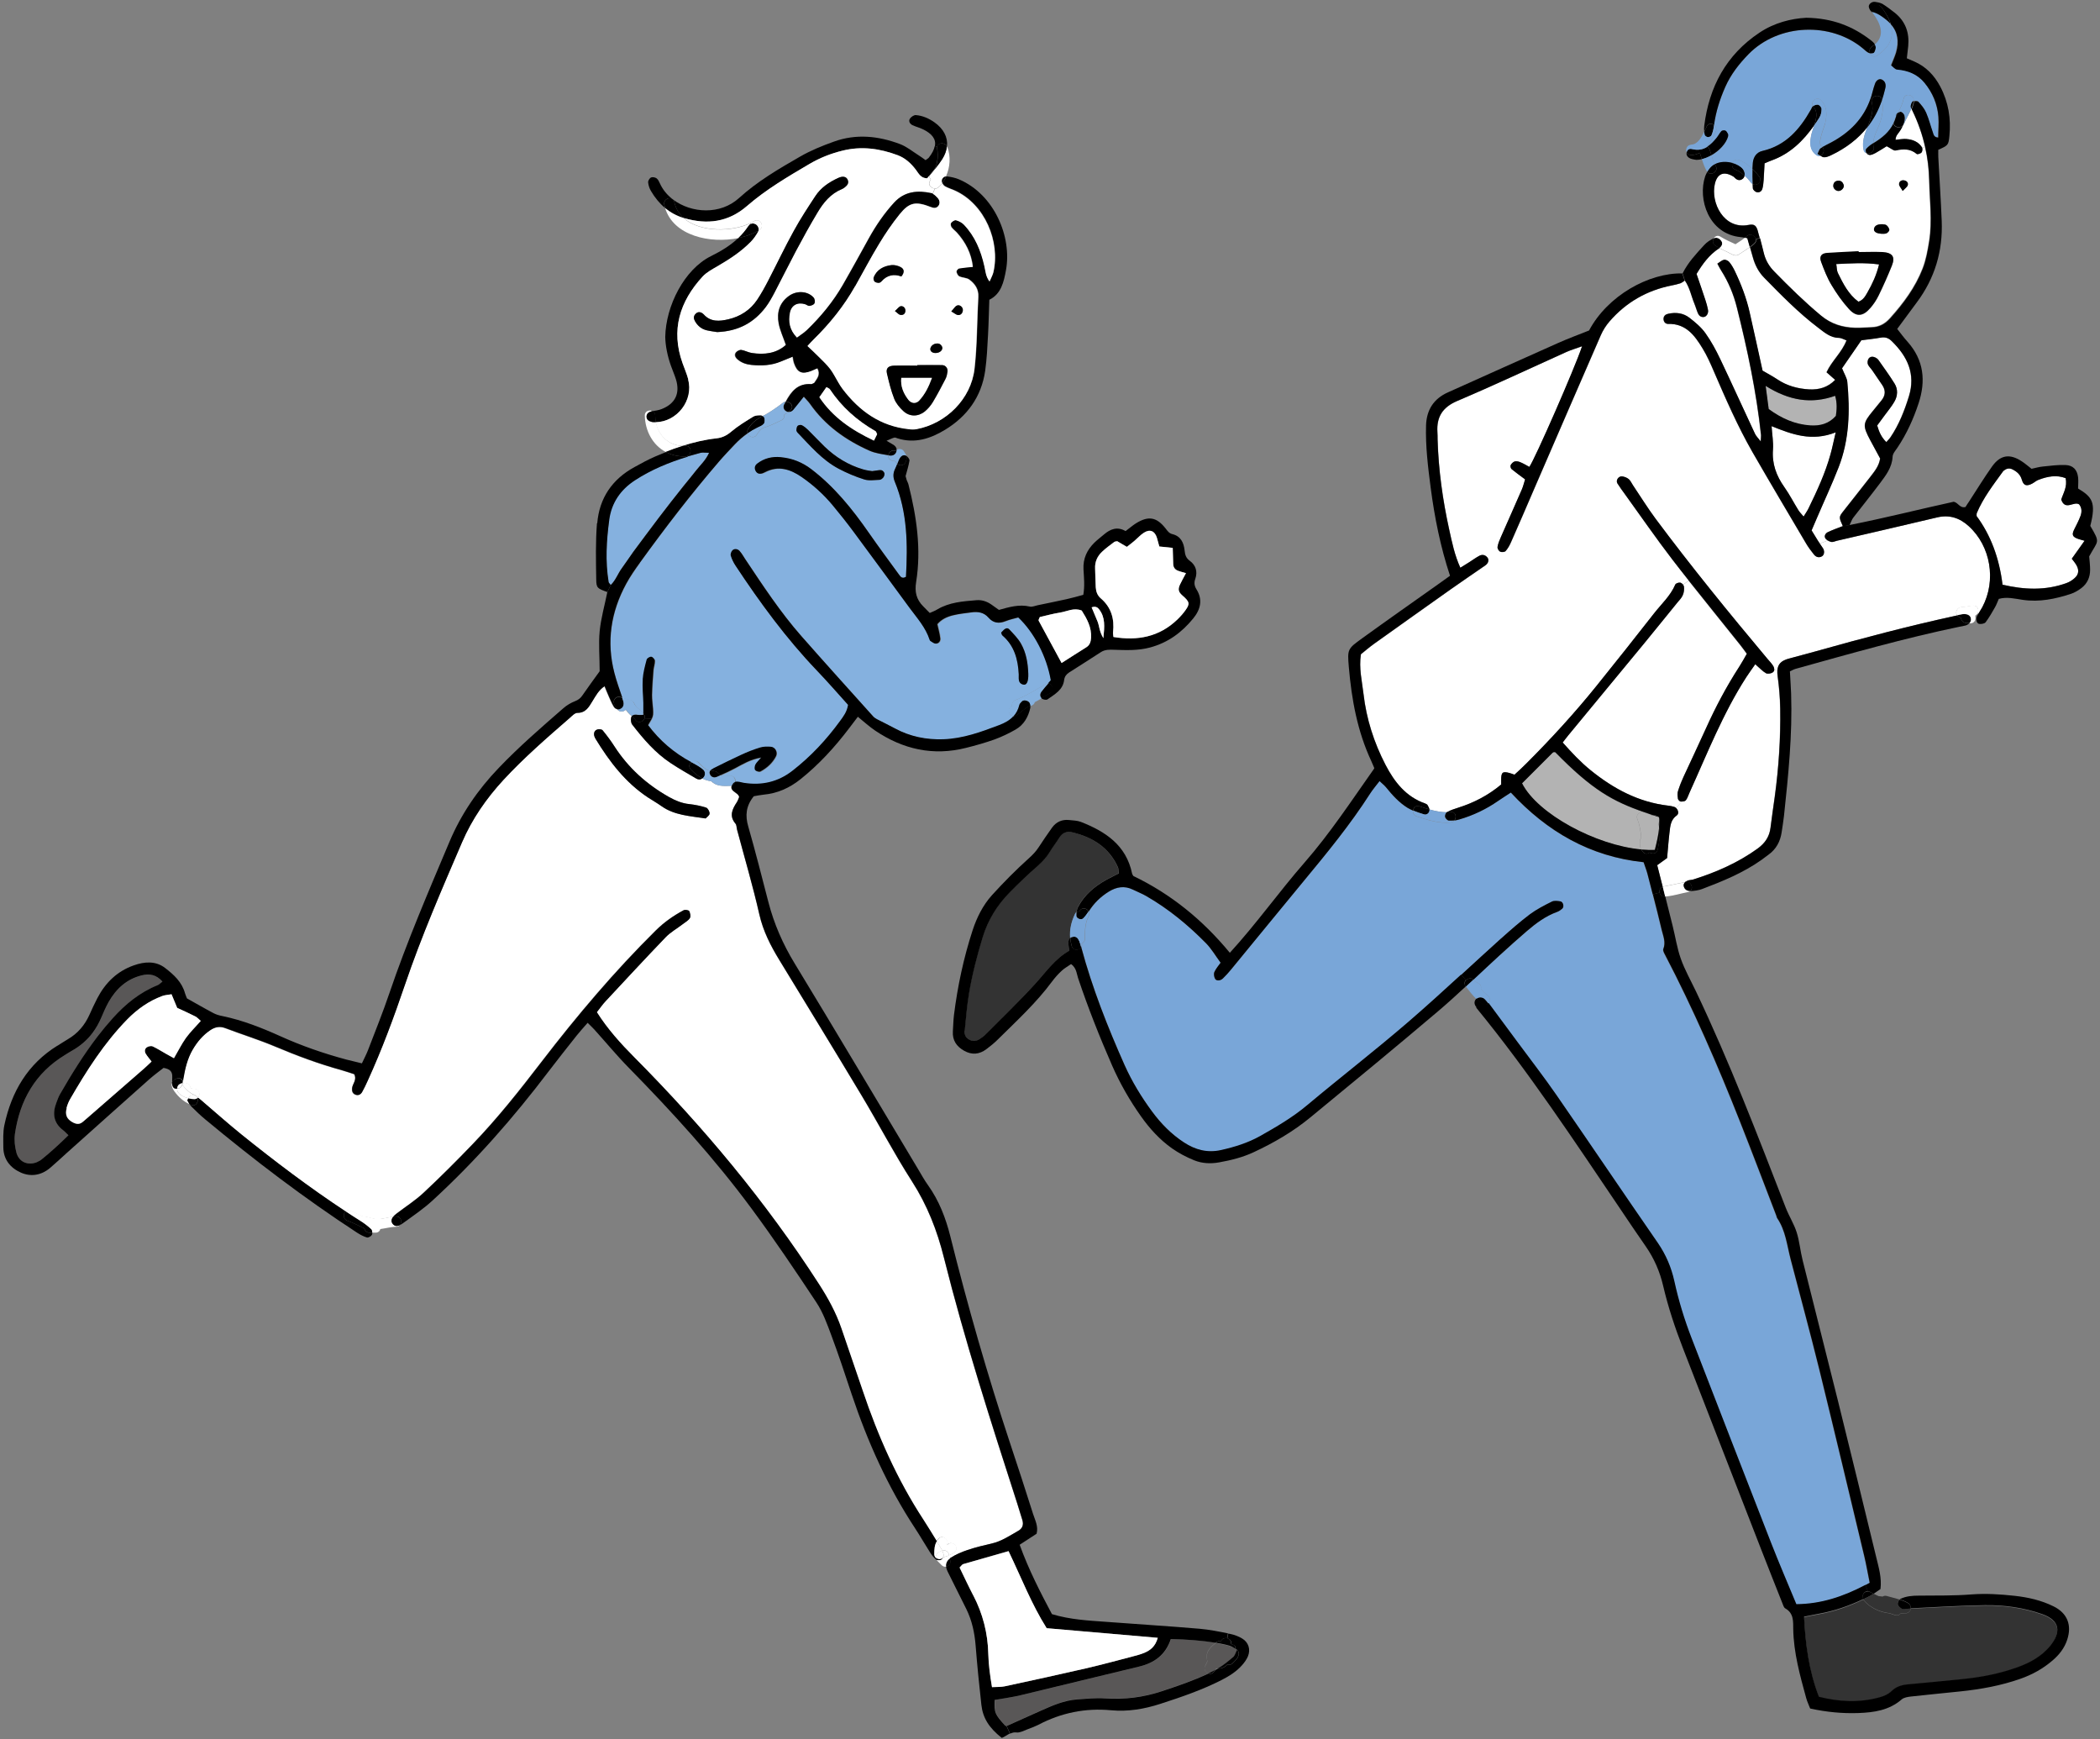 <?xml version="1.0" encoding="UTF-8"?>
<svg xmlns="http://www.w3.org/2000/svg" width="227" height="188" version="1.1" viewBox="0 0 227 188">
  <rect x="0" y="0" width="227" height="188" fill="#808080" stroke="none"/>
  <defs>
    <style>
      .cls-1 {
        fill: #595757;
      }

      .cls-2 {
        fill: #333;
      }

      .cls-3 {
        fill: #fff;
      }

      .cls-4 {
        fill: #85b1df;
      }

      .cls-5 {
        fill: #b3b3b3;
      }

      .cls-6 {
        fill: #79a6d8;
      }
    </style>
  </defs>
  <!-- Generator: Adobe Illustrator 28.6.0, SVG Export Plug-In . SVG Version: 1.2.0 Build 709)  -->
  <g>
    <g id="_レイヤー_1" data-name="レイヤー_1">
      <g>
        <g>
          <path class="cls-2" d="M104.28,111.42c-.04.4.08.72.47.94.44.25.82.19,1.2-.09.18-.13.36-.24.51-.39,1.82-1.83,3.7-3.62,5.43-5.53,1.16-1.27,2.13-2.71,3.68-3.58-.03-.32-.08-.59-.08-.85,0-.23.06-.42.2-.55-.07-.89.12-1.74.53-2.6.04-.08.09-.14.14-.18.02-.2.07-.39.15-.56.71-1.33,1.81-2.25,3.11-2.97.42-.23.84-.44,1.3-.67-.04-.27-.01-.5-.1-.68-.97-2.13-2.75-3.24-4.94-3.76-.57-.13-1.06.04-1.39.57-.31.5-.69.96-.99,1.48-.36.61-.81,1.11-1.35,1.58-1.05.93-2.07,1.89-3.05,2.89-1.34,1.37-2.31,2.95-2.89,4.8-.62,2.01-1.14,4.04-1.49,6.12-.22,1.33-.32,2.67-.46,4.01Z"/>
          <path class="cls-2" d="M195,174.78c.14,3.01.53,5.87,1.61,8.66,2.18.56,4.36.66,6.54.06.45-.12.94-.33,1.27-.65.55-.55,1.17-.7,1.89-.76,1.93-.17,3.86-.36,5.79-.56,2.04-.2,4.05-.59,5.99-1.29,1.34-.48,2.58-1.16,3.48-2.26,1.19-1.44,1.21-2.76-.84-3.48-2.01-.7-4.09-.99-6.2-.96-2.67.04-5.33.21-8,.34,0,.18-.09.35-.29.42-.09.06-.2.08-.32.06-.16.02-.33.04-.49.05-.11.15-.31.24-.57.17-.21-.06-.4-.13-.6-.2-.77-.09-1.5-.34-2.13-.8-.08-.04-.15-.09-.2-.15-.16-.13-.31-.28-.45-.44-.03-.03-.05-.07-.07-.1-1.53.73-3.11,1.29-4.8,1.59-.57.1-1.14.22-1.62.32Z"/>
          <path class="cls-3" d="M206.09,15.02c.66.06,1.27.3,1.65.87.02.02.03.05.04.08l.3-.07c-.3-1.36-.76-2.68-1.38-3.96-.03-.06-.06-.13-.09-.19-.24.55-.55,1.06-.79,1.62-.03.07-.07.13-.11.18-.07.15-.16.3-.24.46-.19.34-.57.61-.55,1.08.46-.04.83-.12,1.19-.09Z"/>
          <path class="cls-5" d="M190.85,41.71c.14,1.06.23,1.79.33,2.5,1.39,1.02,2.84,1.66,4.5,1.77,1.07.07,2.02-.18,2.77-1.03.1-.69.15-1.38-.08-2.17-2.57.92-4.98.52-7.51-1.07Z"/>
          <path class="cls-5" d="M176.97,88.47c-.17-.43.32-.77.69-.69.02,0,.03,0,.05.01-3.37-1.16-5.63-2.41-9.61-6.48-.05,0-.11-.02-.16-.01-.05.01-.1.04-.14.08-1.1,1.1-2.2,2.2-3.29,3.29,1.67,3.31,8,6.71,12.9,7.15-.16-.28-.17-.54-.14-.93,0-.14.06-.25.13-.33-.05-.71-.16-1.4-.43-2.09Z"/>
          <path class="cls-6" d="M204.92,5.61c.33-1.16.19-2.19-.57-3.03.11.35.17.72.15,1.1-.05,1.03-.8,1.78-1.59,2.33-.33.22-.64.04-.76-.24-.05,0-.09-.02-.13-.03-.24-.1-.43-.31-.64-.48-3.46-2.9-9.12-2.72-12.37.61-1.03,1.05-1.91,2.18-2.51,3.53-.58,1.32-1.02,2.68-1.22,4.12.21.15.33.43.18.73-.26.53-.55,1.11-.93,1.58.02,0,.03.02.04.03.35-.22.65-.54.94-.89.2-.25.34-.55.56-.78.08-.09.31-.11.43-.06.12.05.22.22.28.35.04.09.04.22.01.31-.22.75-.94,1.51-1.79,2,.1.33.2.66.36.97.57-.3,1.28-.31,1.9-.14,0-.03.02-.06.04-.09.17-.29.49-.32.77-.2.52.22.97.55,1.36.93,0-.21.02-.43.04-.64.05-.59.38-1.14,1.04-1.3,2.52-.58,4.03-2.33,5.23-4.45.07-.12.12-.28.21-.37-.28-.5.43-1.13.9-.66.69.68.64,1.6.45,2.48-.09.43-.86,2.15-.4,2.48.04.03.07.06.1.09.3-.18.62-.32.93-.49,2.02-1.08,3.52-2.59,4.26-4.73.08-.23.15-.47.21-.71.08-.31.17-.62.28-.93.14-.38.47-.58.73-.45.33.16.44.45.41.8-.01.11-.05.21-.07.31-.09.39-.2.76-.32,1.12.19.83.07,1.61-.2,2.42-.23.69-.71,1.47-.73,2.23.93-.56,1.74-1.21,2.19-2.16,0-.07,0-.15.04-.23.06-.15.13-.3.21-.44,0,0,0,0,0,0,.02-.09.04-.18.06-.27.01-.06.08-.13.17-.18.25-.48.49-.97.6-1.51.14-.69,1.17-.43,1.1.24.16-.05.41-.03.48.06.32.35.64.74.82,1.16.3.69.48,1.43.73,2.14.08.23.12.54.58.55,0-.75.08-1.5.02-2.24-.11-1.38-.63-2.61-1.51-3.68-.77-.93-1.79-1.33-2.97-1.43-.21-.02-.41-.28-.63-.45.2-.51.4-.95.54-1.41Z"/>
          <path class="cls-6" d="M162.16,103.19c-.97.89-1.93,1.79-2.89,2.69,0,0,.02.01.02.02.17.16.32.28.53.39.26.14.32.38.25.6.22.25.45.48.71.68.24.19.37.48.2.77-.03.04-.06.08-.1.12.11.14.21.29.32.43.93,1.25,1.86,2.51,2.79,3.77,1.41,1.91,2.87,3.78,4.21,5.73,3.68,5.32,7.29,10.68,10.97,16,.87,1.27,1.46,2.63,1.78,4.12.46,2.11,1.09,4.17,1.87,6.18,2.86,7.38,5.71,14.77,8.6,22.14.86,2.19,1.8,4.36,2.72,6.6,2.65-.02,5.05-.81,7.46-2.08.16-.08.32-.17.48-.26-.21-1.07-.36-1.96-.58-2.85-1.62-6.76-3.22-13.52-4.88-20.26-.98-3.97-2.06-7.92-3.09-11.88-.39-1.5-.54-3.08-1.44-4.41-.06-.09-.07-.2-.11-.3-1.3-3.37-2.58-6.74-3.9-10.1-2.44-6.16-5.07-12.24-8.14-18.11-.09-.18-.23-.44-.17-.59.29-.72-.01-1.39-.17-2.05-.31-1.29-.63-2.58-.96-3.86-.19-.75-.39-1.5-.58-2.25-.11-.41-.27-.8-.41-1.23-5.78-.61-10.43-3.3-14.35-7.53-.48.32-.94.6-1.37.9-1.29.9-2.7,1.57-4.21,2.01-.17.05-.35.09-.52.11-.09.11-.22.19-.4.21-1.23.13-2.52-.28-3.68-.66-.3-.1-.41-.37-.38-.62-.21-.09-.4-.18-.59-.3-.93-.56-1.65-1.37-2.33-2.22-.18-.23-.43-.42-.7-.67-.39.51-.74.92-1.03,1.37-2.13,3.32-4.62,6.37-7.13,9.39-2.65,3.19-5.27,6.41-7.9,9.62-.27.33-.56.65-.87.95-.27.26-.72.29-.85.03-.11-.21-.15-.53-.07-.73.17-.37.45-.69.67-1-.56-.76-.99-1.51-1.58-2.11-1.94-1.96-4.05-3.71-6.45-5.09-.47-.27-.97-.46-1.45-.7-.92-.45-1.78-.29-2.61.22-.89.55-1.61,1.25-2.16,2.14,0,0,0,0,0,0,.08.15.09.33,0,.52-.41.76-.4,1.6-.4,2.44,0,.24-.15.41-.34.5.04.16.01.3-.05.42,0,.01,0,.03.01.04,1.18,4.38,2.84,8.59,4.68,12.72.79,1.78,1.8,3.44,2.96,5,.97,1.31,2.1,2.47,3.47,3.36,1.21.78,2.51,1.15,3.99.82,1.49-.33,2.92-.77,4.24-1.52,1.78-1,3.53-2.02,5.1-3.35,3.59-3.02,7.3-5.89,10.86-8.94,1.95-1.68,3.86-3.41,5.75-5.15,1.44-1.32,2.88-2.64,4.33-3.95,1-.9,2.02-1.79,3.09-2.6.73-.54,1.55-.96,2.37-1.37.25-.13.62-.07.93-.03.31.05.44.59.2.79-.16.13-.34.27-.53.34-1.24.44-2.28,1.21-3.27,2.06-.98.84-1.94,1.71-2.9,2.58Z"/>
          <path class="cls-3" d="M191.6,72.69c-.19.12-.54.18-.72.08-.37-.21-.66-.54-1.16-.97-.37.54-.69.96-.97,1.4-2.52,3.91-4.21,8.23-6.12,12.44-.13.29-.22.62-.41.86-.08.1-.27.14-.44.14l-.6.7c.23.22.31.61.08.78-.68.47-.72,1.16-.8,1.84-.11.9-.17,1.82-.26,2.78-.33.24-.67.49-1.07.77.2.77.39,1.55.59,2.32.06-.02.12-.04.19-.04.06,0,.12-.02.18-.03.21-.04.42-.09.63-.13.48-.1.96-.2,1.44-.3.09-.09.22-.15.37-.19.16-.04.33-.03.48-.08,2.48-.78,4.84-1.81,6.96-3.34.79-.57,1.28-1.28,1.4-2.25.14-1.12.31-2.24.46-3.36.43-3.15.64-6.32.59-9.51-.02-1.18-.12-2.36-.28-3.53-.03-.23-.04-.44-.03-.63l-.35-.03c-.01.11-.06.21-.17.28Z"/>
          <path class="cls-3" d="M182.03,63.4c.03.31,0,.65-.13.93-.12.29-.36.53-.57.78-1.19,1.46-2.37,2.93-3.57,4.39-2.74,3.33-5.49,6.65-8.23,9.97-.2.24-.38.49-.61.78.98,1.1,1.93,2.12,3.02,3,2.47,2,5.19,3.46,8.41,3.83.21.02.43.07.63.13.08.03.15.07.21.13l.6-.7s-.09,0-.13,0c-.12-.01-.27-.2-.3-.33-.04-.26-.06-.55.01-.79.16-.51.35-1.02.58-1.5.81-1.76,1.65-3.51,2.44-5.27,1.04-2.31,2.23-4.54,3.6-6.67.29-.44.54-.91.82-1.4-.26-.35-.47-.65-.7-.94-1.86-2.33-3.74-4.65-5.59-6.98l-.59.46c.05.07.08.13.09.2Z"/>
          <path class="cls-3" d="M191.65,48.59c-.12,1.53.36,2.83,1.23,4.06.56.79,1,1.66,1.51,2.48.13.21.31.39.57.7.24-.39.42-.64.55-.92.92-1.89,1.8-3.79,2.36-5.82.19-.67.32-1.35.56-2.36-2.58,1.02-4.7.23-6.93-.67.06.94.21,1.74.15,2.53Z"/>
          <path class="cls-3" d="M197.56,58.42c-.11-.07-.21-.15-.27-.25-.15-.26.04-.55.29-.66.52-.25,1.07-.44,1.61-.65-.43-.96-.45-.98.06-1.63.96-1.24,1.95-2.45,2.9-3.69.45-.59.95-1.17,1.07-2-.35-.65-.71-1.31-1.07-1.98-.84-1.58-.81-1.83.3-3.17.31-.37.61-.75.92-1.13.42-.52.47-1.07.09-1.64-.36-.54-.72-1.07-1.09-1.6-.15-.22-.37-.41-.47-.65-.07-.16-.04-.43.05-.58.15-.26.43-.3.71-.18.14.06.29.16.38.29.59.84,1.19,1.66,1.73,2.53.4.64.35,1.36-.03,2-.3.51-.68.96-1.03,1.44-.28.38-.56.76-.81,1.1.21.73.47,1.29.99,1.8.19-.22.35-.37.46-.54.91-1.35,1.5-2.85,1.98-4.4.75-2.43-.16-4.32-1.85-5.97-.31-.31-.68-.48-1.17-.39-.69.13-1.38.19-2.12.29-.73,1.05-1.46,2.11-2.09,3.03.24.6.52,1.02.57,1.46.3,3.14.22,6.26-.94,9.24-.72,1.85-1.57,3.66-2.35,5.49-.19.44-.38.88-.57,1.33.25.42.47.78.7,1.14.07.1.13.2.2.3l.88-.34Z"/>
          <path class="cls-3" d="M213.69,55.46c-.04.09-.01.21-.02.32q2.27,3.07,2.8,7.41c2.32.54,4.64.66,6.94-.19.3-.11.58-.29.82-.5.51-.43.54-.95.14-1.56-.11-.17-.25-.33-.42-.56.45-.63.88-1.23,1.38-1.94-.27-.08-.46-.12-.63-.18-.68-.22-.78-.46-.49-1.04.24-.48.49-.95.68-1.46.15-.41.17-.85-.14-1.25-.56-.39-1.51.73-1.94-.52.21-.69.69-1.39.47-2.32-.99-.38-1.97-.18-2.92.18-.25.09-.46.29-.69.41-.59.31-.93.23-1.11-.39-.17-.6-.54-.9-1.03-1.15-.33-.16-.62-.1-.9.12-.04.03-.09.06-.12.11-1.04,1.44-2.13,2.84-2.83,4.5Z"/>
          <path class="cls-3" d="M198.49,28.55c.07.39.05.71.18.97.57,1.16,1.15,2.31,2.21,3.09.54-.19.76-.63,1-1.05.5-.88.94-1.8,1.23-2.98-1.63-.22-3.07-.11-4.63-.04Z"/>
          <path class="cls-3" d="M213.3,65.46c.5-.01.65.52.47.85l.07.04c.14-.24.3-.48.44-.73,1.53-2.88.91-6.59-1.47-8.75-.98-.89-2.08-1.26-3.4-.95-3.61.86-7.24,1.69-10.86,2.53-.21.05-.43.17-.62.12-.12-.03-.24-.08-.35-.15l-.88.34c.12.17.23.33.34.5.19.32.13.71-.12.86-.34.19-.64.08-.86-.19-.3-.38-.6-.77-.84-1.18-1.94-3.29-3.9-6.58-5.81-9.9-1.61-2.81-2.9-5.78-4.18-8.74-.36-.84-.73-1.68-1.21-2.46-.85-1.4-1.81-2.71-3.74-2.65-.27,0-.48-.22-.48-.54,0-.32.22-.49.49-.55.83-.19,1.64-.09,2.31.43.63.49,1.27,1.02,1.73,1.67.62.87,1.14,1.83,1.6,2.8,1.27,2.67,2.49,5.37,3.75,8.06.12.26.35.47.62.83.02-.35.05-.52.04-.67-.5-4.67-1.47-9.25-2.61-13.8-.35-1.41-.91-2.76-1.7-4-.14-.21-.25-.45-.41-.74.29-.18.49-.38.72-.42.17-.03.44.1.56.24.24.29.43.62.59.95.7,1.46,1.28,2.97,1.63,4.56.47,2.1.94,4.2,1.38,6.23.56.33,1.08.6,1.56.92,1.06.72,2.24,1.04,3.5,1.11,1.07.05,2.02-.23,2.79-1.03-.3-.26-.57-.5-.93-.82.57-1.24,1.66-2.14,2.16-3.45-.3-.1-.55-.26-.8-.27-.95,0-1.59-.59-2.28-1.11-2.11-1.6-3.96-3.49-5.81-5.38-.62-.63-1.01-1.39-1.24-2.24-.1-.35-.19-.7-.3-1.06-.4.29-.83.55-1.24.82-.36.24-.86-.14-1.18-.29-.29-.13-.58-.27-.87-.42-.02.02-.04.03-.07.05-1.06.7-1.77,1.69-2.41,2.75.33.96.65,1.88.95,2.8.12.36.23.72.29,1.09.07.36-.16.72-.44.76-.31.04-.52-.13-.64-.38-.15-.34-.25-.71-.39-1.06-.34-.82-.5-1.73-1.03-2.5-.2.12-.33.24-.48.29-.3.09-.61.17-.93.23-2.68.53-4.94,1.82-6.72,3.89-.38.44-.71.96-.94,1.49-2.41,5.53-4.81,11.07-7.2,16.6-.83,1.93-1.66,3.86-2.51,5.78-.15.34-.34.68-.58.95-.1.11-.43.14-.59.06-.15-.07-.3-.35-.28-.51.06-.36.21-.72.36-1.06.76-1.73,1.53-3.45,2.28-5.18.14-.33.22-.69.34-1.06-.53-.4-1.01-.73-1.46-1.11-.1-.08-.15-.33-.1-.43.09-.17.27-.35.44-.4.19-.05.43,0,.62.09.34.14.65.33.96.5.64-.93,4.88-10.6,5.7-13.04-.72.26-1.23.41-1.7.62-3.93,1.76-7.83,3.6-11.79,5.29-1.59.68-2.25,1.72-2.15,3.36.02.27.01.54.02.81.09,3.3.55,6.54,1.26,9.76.3,1.36.57,2.73,1.2,4.1.36-.22.67-.41.98-.61.36-.23.71-.49,1.09-.69.32-.16.63-.09.86.2.19.24.1.61-.21.83-1.24.86-2.49,1.7-3.72,2.57-2.77,1.96-5.54,3.93-8.3,5.9-.52.37-1,.8-1.45,1.15-.23,1.52.12,2.9.28,4.28.31,2.7,1.13,5.27,2.38,7.67.96,1.85,2.21,3.45,4.29,4.18.1.04.22.1.26.18.08.14.17.3.2.46.61.17,1.25.3,1.87.3.01,0,.02-.02.03-.02.37-.21.78-.34,1.19-.47,1.71-.54,3.27-1.35,4.65-2.51,0-.19,0-.35,0-.5,0-.82.15-.95.91-.74.15.04.3.1.53.18.42-.39.86-.78,1.27-1.2,2.67-2.67,5.22-5.45,7.59-8.39,2.1-2.6,4.17-5.22,6.23-7.85.79-1.01,1.77-1.89,2.29-3.11.05-.13.38-.24.54-.21.1.03.23.12.31.23l.59-.46c-.59-.74-1.17-1.49-1.75-2.24-1.77-2.3-3.42-4.7-5.12-7.05-.28-.39-.57-.78-.83-1.19-.21-.33.12-.82.52-.76.25.04.52.14.71.3.2.17.3.44.45.66.81,1.2,1.57,2.45,2.44,3.61,3.86,5.19,7.93,10.19,12.09,15.14.21.25.44.48.61.75.09.13.14.3.13.45l.35.03c.05-.64.4-1.02,1.21-1.25.99-.27,1.98-.53,2.96-.8,4.98-1.4,9.97-2.72,15.02-3.82.08-.02.15-.04.23-.05-.25-.33.02-.88.47-.89.43,0,.85-.15,1.28-.16Z"/>
          <path class="cls-3" d="M207.78,15.97l.3-.07c.26,1.15.4,2.32.43,3.52.05,2.21.35,4.42,0,6.62-.16,1-.34,2.03-.71,2.97-.79,2.03-2.08,3.76-3.53,5.37-.53.59-1.16.94-1.97.96-.59.01-1.19.08-1.78.06-1.38-.04-2.6-.41-3.71-1.33-1.79-1.49-3.44-3.11-5.06-4.77-.54-.55-.92-1.19-1.11-1.94-.14-.55-.27-1.11-.42-1.66-.06-.23-.12-.46-.19-.69-.18-.64-.38-.84-1.03-.71-2.68.52-4.11-2.43-3.63-4.45.27-1.14,1.01-1.41,2.05-.75.04.03.07.08.11.11.26.26.56.34.86.09.1-.08.16-.2.19-.34.24.21.45.45.65.71.06.09.14.16.23.2,0,.15.01.3.02.45,0,.16.23.38.4.43.28.08.55-.07.63-.36.09-.3.11-.63.14-.95.04-.59.06-1.17.1-1.8.28-.12.52-.23.77-.32,2.02-.73,3.43-2.14,4.6-3.8-.11.35-.23.67-.29.92-.2.86-.27,1.72.51,2.29.16.12.32.13.45.08.13.09.25.15.37.16.25.02.53-.1.77-.21,1.62-.77,2.94-1.78,3.94-3.05-.31.79-.6,1.59-.42,2.45.04.21.17.33.32.38.08.1.26.2.38.19.21-.02.41-.12.6-.22.42-.24.82-.49,1.2-.73.45.22.75.51.97.46.83-.18,1.58-.21,2.28.38.08.07.44-.05.53-.18.08-.11.1-.34.06-.49ZM197.98,30.82c.55.92,1.17,1.81,1.89,2.6.8.88,1.52.81,2.31-.11.35-.4.65-.86.89-1.34.52-1.06,1-2.15,1.44-3.24.38-.95.07-1.4-1.01-1.46-.86-.05-1.72,0-2.58,0,0-.02,0-.05,0-.07-1.13.06-2.25.11-3.38.18-.64.04-.89.37-.67.96.32.85.65,1.72,1.12,2.5ZM199.29,19.97c-.09-.26-.28-.47-.6-.44-.3.02-.49.2-.52.5-.04.32.27.63.59.61.33-.02.63-.38.53-.67ZM203.97,25.18c.12-.07.27-.25.26-.35-.03-.18-.16-.37-.3-.49-.11-.09-.3-.1-.45-.11-.52-.02-.84.15-.9.47-.07.36.29.58,1.03.57.07-.01.25,0,.37-.08ZM205.67,20.64c.26-.28.49-.43.55-.62.08-.28-.12-.49-.42-.53-.3-.04-.53.15-.52.43.01.2.21.39.39.72Z"/>
          <path d="M116.03,101.25c-.14.02-.25.06-.33.13.02.29.07.58.15.88.14.54.81.49,1.03.12-.07-.24-.14-.49-.23-.73-.1-.28-.31-.45-.61-.41Z"/>
          <path d="M116.35,98.96c0,.31.53.52.75.3.22-.22.41-.48.58-.74-.18-.35-.74-.5-.98-.05,0,.01-.01.03-.02.04-.11,0-.22.02-.31.1-.01.12-.02.24-.01.36Z"/>
          <path class="cls-6" d="M116.64,101.67c.09.24.17.48.23.73.07-.11.1-.25.05-.42.19-.08.34-.26.34-.5,0-.84,0-1.68.4-2.44.1-.19.09-.37,0-.52-.17.26-.36.52-.58.74-.22.22-.75.02-.75-.3,0-.12,0-.24.01-.36-.06.04-.11.1-.14.18-.41.86-.6,1.71-.53,2.6.08-.07.19-.12.33-.13.31-.04.51.13.61.41Z"/>
          <path d="M153.44,87.14c-.38-.13-.64.15-.68.47.38.16.79.29,1.18.41.28.09.55-.13.59-.42,0-.04,0-.07,0-.11-.37-.1-.73-.23-1.09-.34Z"/>
          <path class="cls-6" d="M156.21,88.3c-.03-.15.06-.41.18-.51-.63,0-1.26-.13-1.87-.3,0,.04,0,.08,0,.11-.04.29-.31.51-.59.42-.4-.12-.8-.25-1.18-.41-.03.25.08.52.38.62,1.16.38,2.45.79,3.68.66.17-.02.31-.1.4-.21-.19.02-.39.03-.58.02-.16,0-.39-.23-.42-.39Z"/>
          <path d="M156.21,88.3c.04.16.27.39.42.39.19,0,.39,0,.58-.02.28-.34.15-.97-.4-.91-.14.02-.28.02-.42.02-.12.1-.22.36-.18.51Z"/>
          <path d="M162.27,101.42c-1.45,1.31-2.89,2.63-4.33,3.95l.53.58c.2-.21.56-.29.81-.07.96-.9,1.92-1.8,2.89-2.69.95-.87,1.92-1.74,2.9-2.58.98-.84,2.02-1.61,3.27-2.06.19-.07.37-.2.53-.34.23-.19.11-.74-.2-.79-.3-.05-.68-.1-.93.03-.82.41-1.64.83-2.37,1.37-1.07.81-2.09,1.7-3.09,2.6Z"/>
          <path d="M158.47,105.95c-.16.16-.22.4-.05.63.01.02.03.04.04.06.27-.25.54-.51.82-.76-.25-.22-.61-.13-.81.07Z"/>
          <path d="M159.58,107.97c.2.2.41.4.65.57.2.15.49.08.67-.08-.12-.16-.24-.31-.38-.45-.26-.28-.69-.28-.94-.04Z"/>
          <path class="cls-6" d="M160.99,108.34c.17-.29.04-.58-.2-.77-.26-.2-.49-.43-.71-.68.07-.22,0-.46-.25-.6-.21-.11-.36-.23-.53-.39,0,0-.02-.01-.02-.02-.27.25-.54.51-.82.76.35.47.71.92,1.12,1.33.25-.24.68-.24.94.04.13.14.26.3.38.45.04-.04.07-.08.1-.12Z"/>
          <path class="cls-5" d="M177.67,87.78c-.37-.08-.86.26-.69.69.27.69.39,1.38.43,2.09-.07.09-.12.2-.13.33-.03.39-.02.65.14.93.5.04.99.06,1.45.04.2-.81.41-1.63.47-2.46-.02-.1-.05-.2-.08-.3.02-.11.04-.21.08-.31,0-.01.01-.03.02-.04,0-.12,0-.23-.02-.35-.02-.04-.04-.07-.07-.1-.19-.06-.37-.12-.55-.18-.05,0-.1.02-.14.04-.1-.07-.21-.14-.34-.19-.18-.06-.35-.12-.52-.18-.02,0-.03,0-.05-.01Z"/>
          <path d="M177.71,87.79c.17.06.35.12.52.18-.16-.07-.33-.13-.52-.18Z"/>
          <path d="M179.27,88.3c-.13-.14-.34-.21-.55-.18.18.06.36.12.55.18Z"/>
          <path d="M178.87,91.86c-.47.02-.95,0-1.45-.04.05.09.11.17.19.27.2.24.5.21.72.05.3.2.77.13.86-.3.18-.81.31-1.7.16-2.44-.06.83-.27,1.65-.47,2.46Z"/>
          <path d="M179.34,88.4c.01.12.02.23.02.35.04-.13.03-.25-.02-.35Z"/>
          <path d="M179.73,95.83c-.27.11-.38.4-.34.65.04.24.21.45.53.43.03,0,.05,0,.08,0-.09-.36-.18-.72-.27-1.07Z"/>
          <path class="cls-3" d="M179.73,95.83c.09.36.18.72.27,1.07.83-.06,1.67-.33,2.48-.49.09-.02.17-.06.23-.1-.31,0-.6-.13-.7-.49-.05-.18.02-.35.16-.48-.48.1-.96.2-1.44.3-.21.04-.42.09-.63.13-.06.01-.12.02-.18.03-.07,0-.13.02-.19.04Z"/>
          <path d="M182.03,63.4c.03.31,0,.65-.13.93-.12.29-.36.53-.57.78-1.19,1.46-2.37,2.93-3.57,4.39-2.74,3.33-5.49,6.65-8.23,9.97-.2.24-.38.49-.61.78.98,1.1,1.93,2.12,3.02,3,2.47,2,5.19,3.46,8.41,3.83.21.02.43.07.63.13.08.03.15.07.21.13.23.22.31.61.08.78-.68.47-.72,1.16-.8,1.84-.11.9-.17,1.82-.26,2.78-.33.24-.67.49-1.07.77.2.77.39,1.55.59,2.32-.27.11-.38.4-.34.65l-.73.19c-.19-.75-.39-1.5-.58-2.25-.11-.41-.27-.8-.41-1.23-5.78-.61-10.43-3.3-14.35-7.53-.48.32-.94.6-1.37.9-1.29.9-2.7,1.57-4.21,2.01-.17.05-.35.09-.52.11.28-.34.15-.97-.4-.91-.14.02-.28.02-.42.02.01,0,.02-.02.03-.02.37-.21.78-.34,1.19-.47,1.71-.54,3.27-1.35,4.65-2.51,0-.19,0-.35,0-.5,0-.82.15-.95.91-.74.15.04.3.1.53.18.42-.39.86-.78,1.27-1.2,2.67-2.67,5.22-5.45,7.59-8.39,2.1-2.6,4.17-5.22,6.23-7.85.79-1.01,1.77-1.89,2.29-3.11.05-.13.38-.24.54-.21.1.03.23.12.31.23.05.07.08.13.09.2ZM177.41,91.82c.05.09.11.17.19.27.2.24.5.21.72.05.3.2.77.13.86-.3.18-.81.31-1.7.16-2.44.02-.22.02-.43.02-.65.04-.13.03-.25-.02-.35,0-.03,0-.05,0-.08-.02,0-.04-.01-.06-.02-.13-.14-.34-.21-.55-.18-.16-.05-.32-.1-.48-.16-.16-.07-.33-.13-.52-.18-3.37-1.16-5.63-2.41-9.61-6.48-.05,0-.11-.02-.16-.01-.05.01-.1.04-.14.08-1.1,1.1-2.2,2.2-3.29,3.29,1.67,3.31,8,6.71,12.9,7.15Z"/>
          <path d="M181.37,86.3c.02.13.18.31.3.33.04,0,.08,0,.13,0,.17,0,.37-.04.44-.14.19-.25.27-.57.41-.86,1.91-4.21,3.6-8.53,6.12-12.44.28-.44.6-.86.97-1.4.5.43.79.76,1.16.97.17.1.53.04.72-.08.11-.07.16-.17.17-.28.01-.15-.04-.31-.13-.45-.17-.27-.4-.5-.61-.75-4.15-4.95-8.23-9.96-12.09-15.14-.86-1.16-1.63-2.41-2.44-3.61-.15-.22-.26-.49-.45-.66-.19-.16-.46-.27-.71-.3-.4-.06-.73.43-.52.76.26.41.54.8.83,1.19,1.7,2.35,3.35,4.75,5.12,7.05.58.75,1.16,1.5,1.75,2.24,1.85,2.34,3.73,4.65,5.59,6.98.23.29.45.6.7.94-.28.49-.53.95-.82,1.4-1.38,2.13-2.56,4.36-3.6,6.67-.8,1.77-1.63,3.51-2.44,5.27-.22.49-.42.99-.58,1.5-.08.24-.06.53-.01.79Z"/>
          <path d="M181.88,29.55c-3.65-.08-8.1,2.4-10.11,6.17-1.13.45-2.24.86-3.32,1.34-3.99,1.77-7.96,3.57-11.94,5.35-1.54.69-2.3,1.89-2.36,3.55-.07,2.27.21,4.52.5,6.76.42,3.2,1.05,6.37,2.09,9.51-.47.34-.9.65-1.33.95-2.72,1.93-5.46,3.85-8.17,5.81-1.58,1.14-1.6,1.18-1.44,3.09.3,3.51.92,6.94,2.42,10.16.11.24.22.49.32.74.02.04,0,.1,0,.09-2.45,3.47-4.75,6.98-7.52,10.15-2.76,3.16-5.19,6.6-8.08,9.76-2.92-3.54-6.35-6.34-10.43-8.3-.05-.09-.12-.18-.14-.28-.64-3.06-2.88-4.53-5.54-5.57-.39-.15-.84-.15-1.27-.2-.76-.08-1.38.2-1.83.81-.51.7-.98,1.42-1.46,2.14-.29.45-.64.81-1.05,1.18-1.4,1.26-2.73,2.6-4,4-.98,1.09-1.63,2.4-2.09,3.8-.97,2.98-1.62,6.03-2.01,9.14-.07.59-.08,1.18-.12,1.77-.06.97.39,1.63,1.22,2.1.85.48,1.66.39,2.41-.18.43-.32.85-.66,1.23-1.04,2.03-2.01,4.14-3.94,5.85-6.25.32-.43.68-.84,1.08-1.2.3-.28.68-.48.99-.7.58.42.59,1.01.75,1.5,1.08,3.22,2.33,6.37,3.69,9.48.85,1.93,1.89,3.75,3.11,5.47.94,1.33,2.03,2.53,3.36,3.47.74.52,1.56.95,2.4,1.29.85.34,1.76.39,2.7.22,1.28-.23,2.53-.54,3.71-1.09,2.2-1.02,4.29-2.24,6.17-3.79,4.62-3.8,9.24-7.6,13.8-11.47,1.01-.86,2-1.76,2.98-2.67-.01-.02-.03-.04-.04-.06-.17-.23-.11-.47.05-.63l-.53-.58c-1.9,1.74-3.8,3.47-5.75,5.15-3.55,3.06-7.27,5.93-10.86,8.94-1.58,1.33-3.33,2.35-5.1,3.35-1.32.74-2.76,1.19-4.24,1.52-1.48.33-2.78-.03-3.99-.82-1.37-.89-2.5-2.04-3.47-3.36-1.15-1.56-2.16-3.22-2.96-5-1.84-4.14-3.5-8.34-4.68-12.72,0-.01,0-.03-.01-.04-.22.37-.89.41-1.03-.12-.08-.3-.13-.59-.15-.88-.15.12-.21.31-.2.55,0,.26.05.52.08.85-1.55.87-2.52,2.31-3.68,3.58-1.74,1.91-3.61,3.7-5.43,5.53-.15.15-.34.27-.51.39-.38.27-.76.34-1.2.09-.39-.22-.51-.55-.47-.94.14-1.34.24-2.69.46-4.01.35-2.07.87-4.1,1.49-6.12.57-1.85,1.55-3.43,2.89-4.8.98-1,2-1.97,3.05-2.89.53-.47.99-.97,1.35-1.58.3-.51.68-.97.99-1.48.33-.53.82-.71,1.39-.57,2.2.52,3.97,1.63,4.94,3.76.08.18.06.41.1.68-.45.23-.88.44-1.3.67-1.3.71-2.41,1.64-3.11,2.97-.09.16-.13.36-.15.56.09-.07.2-.1.31-.1,0-.01.01-.03.02-.04.24-.45.79-.3.98.05,0,0,0,0,0,0,.55-.89,1.28-1.59,2.16-2.14.83-.51,1.69-.67,2.61-.22.48.24.99.43,1.45.7,2.4,1.38,4.52,3.13,6.45,5.09.59.6,1.03,1.36,1.58,2.11-.22.31-.5.63-.67,1-.09.2-.04.53.07.73.13.26.58.24.85-.03.31-.3.6-.62.87-.95,2.64-3.2,5.25-6.42,7.9-9.62,2.51-3.03,5-6.07,7.13-9.39.29-.45.64-.86,1.03-1.37.27.26.51.44.7.67.68.84,1.41,1.65,2.33,2.22.19.11.39.21.59.3.04-.31.3-.59.68-.47.35.12.72.24,1.09.34-.03-.15-.12-.32-.2-.46-.04-.08-.16-.14-.26-.18-2.08-.72-3.33-2.33-4.29-4.18-1.25-2.41-2.07-4.97-2.38-7.67-.16-1.38-.51-2.76-.28-4.28.44-.36.93-.78,1.45-1.15,2.76-1.98,5.53-3.94,8.3-5.9,1.23-.87,2.48-1.71,3.72-2.57.31-.22.4-.59.21-.83-.23-.29-.55-.36-.86-.2-.38.2-.73.46-1.09.69-.31.19-.62.39-.98.61-.62-1.37-.9-2.74-1.2-4.1-.71-3.22-1.16-6.47-1.26-9.76,0-.27,0-.54-.02-.81-.1-1.64.56-2.69,2.15-3.36,3.97-1.68,7.87-3.52,11.79-5.29.47-.21.98-.36,1.7-.62-.82,2.44-5.06,12.11-5.7,13.04-.31-.17-.63-.36-.96-.5-.19-.08-.43-.14-.62-.09-.17.05-.35.23-.44.4-.05.1,0,.35.1.43.45.37.93.71,1.46,1.11-.12.37-.2.73-.34,1.06-.75,1.73-1.52,3.45-2.28,5.18-.15.34-.3.69-.36,1.06-.03.16.13.43.28.51.15.08.48.05.59-.06.24-.27.43-.61.58-.95.85-1.92,1.68-3.85,2.51-5.78,2.4-5.54,4.79-11.07,7.2-16.6.23-.53.56-1.05.94-1.49,1.79-2.06,4.04-3.36,6.72-3.89.31-.06.62-.13.93-.23.15-.05.28-.16.48-.29l-.25-.76Z"/>
          <path d="M181.88,29.55l.25.76c.53.77.69,1.68,1.03,2.5.15.35.24.72.39,1.06.12.26.33.42.64.38.28-.04.51-.4.44-.76-.07-.37-.17-.73-.29-1.09-.3-.92-.62-1.83-.95-2.8.64-1.06,1.35-2.05,2.41-2.75.02-.02.05-.03.07-.05-.15-.08-.3-.17-.45-.26-.31-.2-.32-.55-.17-.79,0,0,0,0-.01,0-.38.19-.75.43-1.03.74-.87.95-1.75,1.89-2.32,3.04Z"/>
          <path d="M182.17,95.32c-.15.13-.21.31-.16.48.1.36.39.5.7.49.39-.31.08-1.1-.53-.98,0,0,0,0,0,0Z"/>
          <path d="M182.31,16.5c-.05.3.15.52.4.63.24.1.52.12.66.15.19,0,.39-.03.59-.08-.07-.23-.14-.46-.22-.69-.27.15-.57.24-.93.25-.25,0-.42-.12-.49-.29,0,0,0,.02,0,.03Z"/>
          <path d="M182.89,16.11c-.3-.08-.52.07-.57.36.08.17.24.3.49.29.35-.01.66-.11.93-.25.08.23.15.46.22.69.35-.08.71-.23,1.04-.42-.06-.21-.13-.43-.21-.64-.05-.13-.13-.22-.22-.29-.47.3-1,.44-1.68.26Z"/>
          <path class="cls-6" d="M183.96,17.19c.14.45.29.89.53,1.3.02.03.04.06.06.09.08-.13.16-.24.25-.36.16-.21.35-.36.56-.47-.16-.31-.26-.64-.36-.97-.33.19-.69.34-1.04.42Z"/>
          <path d="M185.25,13.72c0-.07.02-.14.03-.21-.25-.18-.61-.19-.79.16-.08.17-.17.37-.27.58,0,.11.02.22.04.32.02.11.22.25.35.26.13,0,.35-.09.39-.19.12-.29.21-.6.25-.91Z"/>
          <path d="M184.8,18.22c-.09.11-.17.23-.25.36.4.48,1.26-.06.91-.65-.04-.06-.07-.12-.1-.18-.21.11-.41.27-.56.47Z"/>
          <path d="M185.25,25.76c-.15.24-.15.59.17.79.15.09.3.18.45.26.31-.24.37-.52.21-.76-.21-.29-.51-.44-.82-.29Z"/>
          <path class="cls-6" d="M182.81,15.64c-.47.02-.64.5-.49.83.06-.29.28-.43.57-.36.68.17,1.22.04,1.68-.26-.01,0-.03-.02-.04-.03.38-.47.67-1.05.93-1.58.15-.3.02-.58-.18-.73,0,.07-.02.14-.03.21-.04.31-.13.63-.25.91-.04.11-.26.2-.39.19-.13-.01-.33-.15-.35-.26-.02-.11-.03-.21-.04-.32-.31.64-.73,1.37-1.41,1.39Z"/>
          <path d="M186.5,14.11c-.12-.05-.35-.02-.43.06-.21.24-.35.54-.56.78-.29.35-.6.67-.94.89.09.06.17.16.22.29.08.21.14.43.21.64.85-.48,1.57-1.25,1.79-2,.03-.1.03-.23-.01-.31-.07-.13-.16-.3-.28-.35Z"/>
          <path d="M187.26,17.61c-.09.24-.01.58.24.68.4.17.76.41,1.08.69.05-.23-.01-.5-.17-.7-.23-.3-.66-.55-1.15-.68Z"/>
          <path d="M190.03,25.03c-.18-.64-.38-.84-1.03-.71-2.68.52-4.11-2.43-3.63-4.45.27-1.14,1.01-1.41,2.05-.75.04.03.07.08.11.11.26.26.56.34.86.09.1-.08.16-.2.19-.34-.32-.29-.67-.52-1.08-.69-.25-.11-.32-.44-.24-.68-.61-.17-1.33-.17-1.9.14.03.06.06.12.1.18.35.59-.5,1.13-.91.65-.09.15-.17.31-.23.48-.83,2.46.38,6.25,3.85,6.57.14.01.27.04.43.07.08-.06.15-.12.22-.18.37-.33.87-.05.96.31l.43-.11c-.06-.23-.12-.46-.19-.69Z"/>
          <path class="cls-3" d="M187.58,26.39c-.54-.25-1.09-.49-1.6-.81-.3-.19-.59-.05-.73.18.31-.15.62,0,.82.29.16.23.1.52-.21.76.28.15.58.28.87.42.32.15.82.53,1.18.29.41-.27.84-.53,1.24-.82-.09-.32-.18-.63-.27-.95-.09-.02-.18-.03-.26-.05-.32.25-.69.47-1.03.7Z"/>
          <path class="cls-6" d="M189.43,18.25c-.4-.39-.84-.71-1.36-.93-.28-.12-.6-.09-.77.2-.02.03-.03.05-.04.09.49.13.91.38,1.15.68.15.2.22.47.17.7.24.21.45.45.65.71.06.09.14.16.23.2-.02-.55-.04-1.1-.02-1.64Z"/>
          <path d="M188.87,25.74c.09.32.18.63.27.95.17-.12.33-.25.48-.39.17-.15.21-.32.17-.48-.09-.37-.59-.65-.96-.31-.07.06-.14.13-.22.18.08.01.17.03.26.05Z"/>
          <path d="M189.46,19.9c.16.09.35.11.54,0,.24-.14.39-.52.2-.77-.23-.31-.49-.6-.76-.87-.02.55,0,1.1.02,1.64Z"/>
          <path d="M203.39.36c.5.31.98.66,1.44,1.03,1.14.92,1.58,2.14,1.44,3.59-.04.42-.1.84-.15,1.32.28.12.52.23.76.33,1.3.55,2.21,1.51,2.86,2.74.88,1.67,1.17,3.46.98,5.33-.1.98-.12,1.01-1.2,1.49,0,.24-.01.5,0,.76.12,2.31.28,4.62.37,6.94.13,3.24-.74,6.18-2.69,8.79-.7.94-1.4,1.89-2.12,2.87.37.47.72.95,1.12,1.39,1.76,1.98,1.99,4.22,1.19,6.65-.56,1.7-1.29,3.31-2.29,4.8-.21.31-.51.64-.52.98-.06,1.16-.73,2.01-1.37,2.87-.94,1.25-1.92,2.47-2.88,3.71-.14.18-.21.41-.41.82l-.71.11c-.43-.96-.45-.98.06-1.63.96-1.24,1.95-2.45,2.9-3.69.45-.59.95-1.17,1.07-2-.35-.65-.71-1.31-1.07-1.98-.84-1.58-.81-1.83.3-3.17.31-.37.61-.75.92-1.13.42-.52.47-1.07.09-1.64-.36-.54-.72-1.07-1.09-1.6-.15-.22-.37-.41-.47-.65-.07-.16-.04-.43.05-.58.15-.26.43-.3.71-.18.14.06.29.16.38.29.59.84,1.19,1.66,1.73,2.53.4.64.35,1.36-.03,2-.3.51-.68.96-1.03,1.44-.28.38-.56.76-.81,1.1.21.73.47,1.29.99,1.8.19-.22.35-.37.46-.54.91-1.35,1.5-2.85,1.98-4.4.75-2.43-.16-4.32-1.85-5.97-.31-.31-.68-.48-1.17-.39-.69.13-1.38.19-2.12.29-.73,1.05-1.46,2.11-2.09,3.03.24.6.52,1.02.57,1.46.3,3.14.22,6.26-.94,9.24-.72,1.85-1.57,3.66-2.35,5.49-.19.44-.38.88-.57,1.33.25.42.47.78.7,1.14.07.1.13.2.2.3.12.17.23.33.34.5.19.32.13.71-.12.86-.34.19-.64.08-.86-.19-.3-.38-.6-.77-.84-1.18-1.94-3.29-3.9-6.58-5.81-9.9-1.61-2.81-2.9-5.78-4.18-8.74-.36-.84-.73-1.68-1.21-2.46-.85-1.4-1.81-2.71-3.74-2.65-.27,0-.48-.22-.48-.54,0-.32.22-.49.49-.55.83-.19,1.64-.09,2.31.43.63.49,1.27,1.02,1.73,1.67.62.87,1.14,1.83,1.6,2.8,1.27,2.67,2.49,5.37,3.75,8.06.12.26.35.47.62.83.02-.35.05-.52.04-.67-.5-4.67-1.47-9.25-2.61-13.8-.35-1.41-.91-2.76-1.7-4-.14-.21-.25-.45-.41-.74.29-.18.49-.38.72-.42.17-.03.44.1.56.24.24.29.43.62.59.95.7,1.46,1.28,2.97,1.63,4.56.47,2.1.94,4.2,1.38,6.23.56.33,1.08.6,1.56.92,1.06.72,2.24,1.04,3.5,1.11,1.07.05,2.02-.23,2.79-1.03-.3-.26-.57-.5-.93-.82.57-1.24,1.66-2.14,2.16-3.45-.3-.1-.55-.26-.8-.27-.95,0-1.59-.59-2.28-1.11-2.11-1.6-3.96-3.49-5.81-5.38-.62-.63-1.01-1.39-1.24-2.24-.1-.35-.19-.7-.3-1.06.17-.12.33-.25.48-.39.17-.15.21-.32.17-.48l.43-.11c.15.55.28,1.11.42,1.66.19.75.57,1.39,1.11,1.94,1.62,1.66,3.27,3.28,5.06,4.77,1.11.93,2.33,1.29,3.71,1.33.59.02,1.18-.05,1.78-.06.81-.02,1.44-.37,1.97-.96,1.45-1.61,2.74-3.35,3.53-5.37.37-.94.55-1.97.71-2.97.35-2.2.05-4.41,0-6.62-.03-1.2-.17-2.37-.43-3.52-.3-1.36-.76-2.68-1.38-3.96-.03-.06-.06-.13-.09-.19h0c.11-.25.2-.51.26-.78,0-.02,0-.04,0-.06h0c.16-.05.41-.03.48.06.32.35.64.74.82,1.16.3.69.48,1.43.73,2.14.08.23.12.54.58.55,0-.75.08-1.5.02-2.24-.11-1.38-.63-2.61-1.51-3.68-.77-.93-1.79-1.33-2.97-1.43-.21-.02-.41-.28-.63-.45.2-.51.4-.95.54-1.41.33-1.16.19-2.19-.57-3.03-.2-.66-.59-1.27-1-1.83-.42-.56-1.37-.04-.99.53t0,0c-.18-.04-.37-.37-.4-.59-.04-.3.34-.59.67-.54.26.04.55.08.77.21ZM195.68,45.98c1.07.07,2.02-.18,2.77-1.03.1-.69.15-1.38-.08-2.17-2.57.92-4.98.52-7.51-1.07.14,1.06.23,1.79.33,2.5,1.39,1.02,2.84,1.66,4.5,1.77ZM194.39,55.13c.13.21.31.39.57.7.24-.39.42-.64.55-.92.92-1.89,1.8-3.79,2.36-5.82.19-.67.32-1.35.56-2.36-2.58,1.02-4.7.23-6.93-.67.06.94.21,1.74.15,2.53-.12,1.53.36,2.83,1.23,4.06.56.79,1,1.66,1.51,2.48Z"/>
          <path d="M195.74,11.86c-1.2,2.12-2.71,3.87-5.23,4.45-.67.15-.99.71-1.04,1.3-.02.21-.03.43-.04.64.28.27.53.56.76.87.19.24.04.63-.2.77-.19.11-.38.09-.54,0,0,.15.01.3.02.45,0,.16.23.38.4.43.28.08.55-.07.63-.36.09-.3.11-.63.14-.95.04-.59.06-1.17.1-1.8.28-.12.52-.23.77-.32,2.02-.73,3.43-2.14,4.6-3.8.22-.7.4-1.48-.05-1.93-.04-.04-.08-.09-.1-.13-.09.09-.14.25-.21.37Z"/>
          <path d="M196.91,11.79c0-.16-.19-.41-.34-.46-.16-.06-.41.03-.57.13-.02,0-.03.02-.04.03.03.05.06.09.1.13.45.45.28,1.23.05,1.93.2-.28.39-.56.57-.86.16-.26.23-.6.23-.91Z"/>
          <path d="M196.78,16.84c.32-.13.5-.63.22-.95-.07.04-.13.08-.2.13-.15.1-.2.35-.34.62.12.07.23.14.33.21Z"/>
          <path d="M200.91,27.17s0,.05,0,.07c.86,0,1.72-.04,2.58,0,1.08.07,1.39.51,1.01,1.46-.44,1.1-.92,2.18-1.44,3.24-.23.48-.54.94-.89,1.34-.79.92-1.51.99-2.31.11-.72-.79-1.34-1.68-1.89-2.6-.47-.78-.8-1.64-1.12-2.5-.22-.59.03-.92.67-.96,1.13-.08,2.25-.12,3.38-.18ZM200.89,32.61c.54-.19.76-.63,1-1.05.5-.88.94-1.8,1.23-2.98-1.63-.22-3.07-.11-4.63-.04.07.39.05.71.18.97.57,1.16,1.15,2.31,2.21,3.09Z"/>
          <path class="cls-6" d="M197.3,13.31c.19-.88.24-1.8-.45-2.48-.47-.47-1.17.16-.9.66.01-.01.03-.02.04-.03.16-.1.41-.19.57-.13.16.06.35.3.34.46,0,.31-.07.65-.23.91-.18.29-.37.58-.57.86-.11.35-.23.67-.29.92-.2.86-.27,1.72.51,2.29.16.12.32.13.45.08-.1-.07-.21-.14-.33-.21.14-.27.19-.52.34-.62.07-.04.13-.09.2-.13-.03-.03-.06-.07-.1-.09-.46-.33.31-2.06.4-2.48Z"/>
          <path d="M199.19,56.86l.71-.11c3.96-.78,7.66-1.73,11.29-2.52.51.11.65.72,1.27.57.1-.16.24-.39.39-.6.82-1.26,1.61-2.55,2.48-3.78.9-1.26,1.92-1.41,3.21-.56.36.23.68.52,1.06.81.41-.09.82-.21,1.25-.25.8-.08,1.61-.19,2.41-.16.83.03,1.27.51,1.37,1.32.05.42,0,.85,0,1.22,1.53.92,1.97,1.5,1.32,4.04,1.12,1.9.84,1.52-.12,3.3.04.49.1.97.1,1.45,0,.8-.3,1.48-.94,1.97-.34.25-.72.49-1.12.62-1.7.56-3.42.92-5.24.65-.83-.12-1.69-.35-2.57-.1-.14.3-.24.61-.4.89-.32.56-.64,1.12-1.02,1.63-.12.16-.48.22-.71.18-.27-.04-.39-.52-.23-.83.04-.08.09-.17.14-.25.14-.24.3-.48.44-.73,1.53-2.88.91-6.59-1.47-8.75-.98-.89-2.08-1.26-3.4-.95-3.61.86-7.24,1.69-10.86,2.53-.21.05-.43.17-.62.12-.12-.03-.24-.08-.35-.15-.11-.07-.21-.15-.27-.25-.15-.26.04-.55.29-.66.52-.25,1.07-.44,1.61-.65ZM216.47,63.2c2.32.54,4.64.66,6.94-.19.3-.11.58-.29.82-.5.51-.43.54-.95.14-1.56-.11-.17-.25-.33-.42-.56.45-.63.88-1.23,1.38-1.94-.27-.08-.46-.12-.63-.18-.68-.22-.78-.46-.49-1.04.24-.48.49-.95.68-1.46.15-.41.17-.85-.14-1.25-.56-.39-1.51.73-1.94-.52.21-.69.69-1.39.47-2.32-.99-.38-1.97-.18-2.92.18-.25.09-.46.29-.69.41-.59.31-.93.23-1.11-.39-.17-.6-.54-.9-1.03-1.15-.33-.16-.62-.1-.9.12-.04.03-.09.06-.12.11-1.04,1.44-2.13,2.84-2.83,4.5-.04.09-.01.21-.02.32q2.27,3.07,2.8,7.41Z"/>
          <path d="M198.17,20.03c-.04.32.27.63.59.61.33-.02.63-.38.53-.67-.09-.26-.28-.47-.6-.44-.3.02-.49.2-.52.5Z"/>
          <path d="M202.15,5.77c-.11-.24-.08-.54.19-.73.12-.08.22-.16.32-.25-.1-.17-.27-.32-.43-.44-1.97-1.53-4.19-2.39-6.98-2.43-1.64.09-3.44.53-5.06,1.61-3.6,2.4-5.44,5.85-5.97,10.07-.03.21-.02.42,0,.64.1-.21.19-.41.27-.58.17-.35.54-.34.79-.16.2-1.43.63-2.79,1.22-4.12.6-1.35,1.48-2.47,2.51-3.53,3.25-3.32,8.91-3.5,12.37-.61.21.17.4.38.64.48.04.01.08.03.13.03Z"/>
          <path d="M201.89,172.01c-.41,0-.7.46-.48.85.22-.11.45-.22.67-.33.15-.08.3-.17.45-.27-.12-.06-.24-.12-.36-.18-.09-.05-.19-.07-.28-.07Z"/>
          <path class="cls-6" d="M201.71,16.11c.21-.23.47-.44.73-.6.02,0,.03-.02.05-.03.02-.76.5-1.55.73-2.23.27-.8.39-1.59.2-2.42-.37,1.09-.9,2.06-1.57,2.91-.31.79-.6,1.59-.42,2.45.04.21.17.33.32.38,0,0,0-.01-.01-.02-.07-.11-.11-.36-.04-.44Z"/>
          <path d="M202.53,15.89c-.03-.14-.04-.28-.03-.42-.02,0-.03.02-.05.03-.27.16-.52.37-.73.6-.07.08-.04.33.04.44,0,0,0,.01.01.02.36.12.87-.17.77-.68Z"/>
          <path d="M197.92,16.79c1.62-.77,2.94-1.78,3.94-3.05.34-.87.71-1.74.47-2.69-.03-.12-.02-.23.01-.33l-.15-.05c-.74,2.14-2.24,3.65-4.26,4.73-.31.17-.63.31-.93.49.28.32.1.82-.22.95.13.09.25.15.37.16.25.02.53-.1.77-.21Z"/>
          <path d="M202.17,172.08c.12.06.24.12.36.18.25-.17.5-.35.74-.51.15-1.23-.19-2.32-.45-3.41-1.37-5.65-2.75-11.3-4.15-16.95-1.26-5.07-2.56-10.13-3.82-15.2-.25-.99-.33-2.03-.64-3-.29-.91-.82-1.74-1.17-2.63-3.06-7.88-6.08-15.78-9.72-23.42-.56-1.17-1.2-2.3-1.63-3.51-.41-1.15-.59-2.39-.89-3.58-.26-1.05-.53-2.1-.79-3.15-.03,0-.05,0-.08,0-.32.02-.5-.19-.53-.43l-.73.19c.33,1.29.66,2.57.96,3.86.16.66.46,1.33.17,2.05-.06.15.07.41.17.59,3.07,5.88,5.71,11.95,8.14,18.11,1.33,3.35,2.6,6.73,3.9,10.1.04.1.05.22.11.3.9,1.33,1.05,2.91,1.44,4.41,1.03,3.96,2.11,7.91,3.09,11.88,1.66,6.75,3.26,13.5,4.88,20.26.21.89.36,1.78.58,2.85-.16.09-.32.18-.48.26l.27.67c.09,0,.18.02.28.07Z"/>
          <path d="M202.59,5.68c.13-.19.21-.5.15-.72-.02-.06-.04-.11-.08-.16-.09.08-.2.17-.32.25-.27.19-.3.49-.19.73.17.02.38,0,.44-.09Z"/>
          <path d="M202.53,15.89c.11.5-.41.8-.77.68.08.1.26.2.38.19.21-.02.41-.12.6-.22.42-.24.82-.49,1.2-.73.45.22.75.51.97.46.83-.18,1.58-.21,2.28.38.08.07.44-.05.53-.18.08-.11.1-.34.06-.49,0-.03-.02-.06-.04-.08-.38-.58-.99-.82-1.65-.87-.36-.03-.73.05-1.19.09-.01-.48.36-.74.55-1.08.09-.15.17-.3.24-.46-.33.35-1,.19-1.01-.25-.46.95-1.26,1.6-2.19,2.16,0,.14,0,.28.03.42Z"/>
          <path d="M202.57,24.7c-.07.36.29.58,1.03.57.07-.01.25,0,.37-.08.12-.07.27-.25.26-.35-.03-.18-.16-.37-.3-.49-.11-.09-.3-.1-.45-.11-.52-.02-.84.15-.9.47Z"/>
          <path d="M203.41,10.76c-.15-.58-.91-.48-1.07-.03-.04.09-.04.2-.01.33.24.94-.12,1.81-.47,2.69.67-.85,1.2-1.82,1.57-2.91,0-.02,0-.05-.02-.07Z"/>
          <path class="cls-6" d="M202.59,5.68c-.06.09-.27.12-.44.09.12.28.44.47.76.24.8-.55,1.55-1.3,1.59-2.33.02-.38-.04-.75-.15-1.1-.13-.15-.29-.3-.47-.44-.47-.37-.93-.71-1.53-.85,0,.01.02.02.03.04.9,1.2,1.43,2.45.28,3.48.03.05.06.11.08.16.06.21-.02.53-.15.72Z"/>
          <path d="M202.34,10.73c.16-.45.93-.55,1.07.03,0,.02.01.05.02.07.12-.36.23-.74.32-1.12.02-.1.06-.21.07-.31.04-.35-.07-.64-.41-.8-.26-.13-.6.07-.73.45-.11.3-.2.61-.28.93-.06.24-.13.48-.21.71l.15.05Z"/>
          <path d="M203.35.75c-.42-.56-1.37-.04-.99.53.6.14,1.06.48,1.53.85.18.14.33.29.47.44-.2-.66-.59-1.27-1-1.83Z"/>
          <path class="cls-6" d="M204.73,13.08c-.04.08-.05.16-.04.23.1-.21.18-.43.25-.67-.07.15-.14.29-.21.44Z"/>
          <path d="M205,12.36c-.02.09-.04.18-.06.27.07-.15.15-.3.23-.45-.09.06-.16.13-.17.18Z"/>
          <path d="M205.17,12.18c-.08.15-.16.3-.23.45,0,0,0,0,0,0-.06.24-.15.46-.25.67.02.43.69.6,1.01.25.16-.33.26-.67.17-1.05-.04-.17-.24-.39-.39-.42-.08-.01-.2.03-.31.1Z"/>
          <path d="M206.22,20.02c.08-.28-.12-.49-.42-.53-.3-.04-.53.15-.52.43.01.2.21.39.39.72.26-.28.49-.43.55-.62Z"/>
          <path d="M159.57,108.91c5.68,6.93,10.6,14.4,15.61,21.81.9,1.34,1.8,2.68,2.73,4.01.9,1.3,1.51,2.71,1.87,4.25.54,2.31,1.29,4.56,2.15,6.77,2.82,7.23,5.62,14.46,8.43,21.68.76,1.96,1.54,3.91,2.31,5.86.08.2.15.46.31.55.93.52.85,1.42.86,2.25.05,2.56.73,5,1.4,7.44.11.4.3.79.43,1.13,1.78.39,3.49.55,5.21.49,1.69-.06,3.32-.29,4.68-1.47.25-.22.69-.28,1.05-.32,1.77-.2,3.54-.36,5.31-.55,2.2-.23,4.37-.62,6.47-1.36,1.29-.45,2.46-1.1,3.49-1.99.7-.6,1.27-1.31,1.57-2.22.53-1.59.03-2.89-1.49-3.63-1.32-.65-2.74-.97-4.19-1.13-1.55-.17-3.1-.27-4.67-.15-1.88.15-3.77.11-5.66.13-.71,0-1.41.05-2.05.37-.01,0-.03.02-.04.03.32.1.62.22.92.4.17.1.25.27.26.44,0,.04.01.09.01.13,2.67-.13,5.33-.3,8-.34,2.1-.03,4.19.26,6.2.96,2.05.72,2.02,2.04.84,3.48-.91,1.1-2.15,1.78-3.48,2.26-1.94.7-3.94,1.09-5.99,1.29-1.93.19-3.86.39-5.79.56-.72.06-1.34.22-1.89.76-.32.32-.81.53-1.27.65-2.18.6-4.35.49-6.54-.06-1.08-2.79-1.46-5.65-1.61-8.66.48-.09,1.05-.22,1.62-.32,1.68-.3,3.27-.86,4.8-1.59-.23-.39.07-.85.48-.85l-.27-.67c-2.41,1.27-4.81,2.06-7.46,2.08-.93-2.24-1.86-4.4-2.72-6.6-2.88-7.37-5.74-14.76-8.6-22.14-.78-2.01-1.41-4.07-1.87-6.18-.33-1.49-.91-2.85-1.78-4.12-3.68-5.32-7.29-10.68-10.97-16-1.35-1.95-2.8-3.82-4.21-5.73-.93-1.26-1.85-2.51-2.79-3.77-.11-.14-.21-.29-.32-.43-.18.16-.47.23-.67.08-.23-.18-.44-.37-.65-.57-.02.02-.04.04-.06.07-.24.3-.17.6.06.88Z"/>
          <path class="cls-6" d="M205.82,13.38c.23-.56.55-1.07.79-1.62h0c-.04-.09-.07-.18-.06-.26.02-.2.09-.46.24-.55.02-.02.05-.03.09-.04h0c.07-.66-.95-.93-1.1-.24-.11.54-.36,1.02-.6,1.51.1-.07.23-.11.31-.1.16.03.35.25.39.42.09.38-.01.73-.17,1.05.04-.05.09-.11.11-.18Z"/>
          <path class="cls-2" d="M201.94,173.41c.05.06.12.12.2.15.63.46,1.36.7,2.13.8.2.07.4.14.6.2.26.07.45-.02.57-.17.16,0,.33-.03.49-.05.12.02.23,0,.32-.06.2-.07.28-.24.29-.42-.19,0-.37.02-.56.03-.16,0-.35.02-.47-.05-.16-.11-.36-.29-.38-.46-.02-.15.09-.39.21-.5-.45-.14-.91-.24-1.38-.38-.18-.05-.33-.02-.45.06-.15-.02-.3-.03-.45-.05-.18-.09-.36-.17-.54-.26-.14.1-.29.19-.45.27-.22.12-.44.23-.67.33.02.04.04.07.07.1.14.16.29.31.45.44Z"/>
          <path d="M205.98,173.89c.19,0,.37-.02.56-.03,0-.04,0-.09-.01-.13,0-.17-.09-.34-.26-.44-.3-.18-.61-.3-.92-.4-.13.1-.23.35-.21.5.02.17.22.35.38.46.12.08.31.06.47.05Z"/>
          <path d="M206.54,11.5c0,.08.02.17.06.26.11-.25.2-.51.26-.78,0-.02,0-.04,0-.06-.04,0-.06.02-.09.04-.14.09-.22.35-.24.55Z"/>
          <path d="M212.42,67.62c.19-.05.34-.14.45-.25-.04,0-.07-.02-.11-.03h-.01s0,0,0,0c-.04,0-.09,0-.13,0-.22.02-.44-.08-.56-.28-.06-.1-.09-.2-.09-.28-.08-.04-.16-.07-.24-.11-.08-.04-.14-.09-.18-.15-.08.02-.15.04-.23.05-5.05,1.1-10.05,2.42-15.02,3.82-.98.28-1.98.53-2.96.8-.81.22-1.16.6-1.21,1.25-.02.19,0,.4.03.63.16,1.17.26,2.35.28,3.53.05,3.18-.16,6.35-.59,9.51-.15,1.12-.33,2.24-.46,3.36-.12.98-.61,1.68-1.4,2.25-2.12,1.53-4.48,2.56-6.96,3.34-.15.05-.32.04-.48.08-.15.04-.27.1-.37.19,0,0,0,0,0,0,.61-.12.92.67.53.98.01,0,.03,0,.04,0,.42-.02.87-.08,1.26-.23,2.22-.84,4.41-1.74,6.37-3.12.26-.19.52-.39.78-.58.84-.6,1.28-1.43,1.43-2.44.09-.59.18-1.17.25-1.76.47-4.39.92-8.79.77-13.22-.03-.75-.08-1.5-.13-2.4.26-.12.45-.23.65-.28,5.86-1.63,11.71-3.3,17.67-4.54.21-.04.43-.07.63-.13Z"/>
          <path d="M212.77,67.33s.07.02.11.03c.15-.15.21-.35.16-.55-.09-.32-.43-.49-.93-.42-.19.03-.37.07-.56.12.04.06.1.11.18.15.08.04.16.08.24.11,0,.09.03.18.09.28.12.2.34.3.56.28.04,0,.09,0,.13,0,0,0,0,0,0,0h0s0,0,0,0h0Z"/>
          <path class="cls-3" d="M213.04,66.81c.05.2,0,.4-.16.55.23.04.45-.03.59-.26.07-.13.09-.3.05-.45.01-.04.02-.09.02-.13.1-.05.18-.13.23-.22.19-.34.03-.86-.47-.85-.43,0-.85.15-1.28.16-.45,0-.71.57-.47.89.19-.04.37-.09.56-.12.5-.07.85.09.93.42Z"/>
        </g>
        <g>
          <path class="cls-1" d="M107.55,183.74c-.06,1.39.02,1.57,1.18,2.83.03-.01.05-.02.08-.04,1.25-.56,2.48-1.12,3.73-1.67,1.24-.54,2.48-1.1,3.86-1.2,1.01-.07,2.03-.18,3.03-.11,2.12.14,4.16-.11,6.16-.78,1.7-.57,3.41-1.14,5.03-1.91-.3-.11-.53-.45-.35-.82.08-.17.17-.34.25-.51-.05-.14-.09-.29-.09-.44-.03-.66.49-1.18,1-1.54-1.36-.22-3.16-.37-4.84-.4-.57,1.72-1.79,2.59-3.44,2.98-4.28,1.02-8.54,2.08-12.82,3.1-.92.22-1.87.34-2.78.5Z"/>
          <path class="cls-1" d="M10.03,111.6l.55.39c.51-.66,1.04-1.3,1.6-1.92,1.37-1.53,2.93-2.8,4.86-3.58.15-.06.26-.19.52-.39-.69-.77-1.42-.87-2.24-.67-1.64.4-2.77,1.46-3.58,2.88-.3.54-.55,1.11-.79,1.68-.25.59-.55,1.12-.91,1.61Z"/>
          <path class="cls-1" d="M1.6,122.57c-.09.65-.01,1.36.16,2,.28,1.05,1.28,1.45,2.29,1.01.15-.07.31-.14.44-.25,1.01-.81,1.95-1.68,2.92-2.63-.24-.22-.38-.39-.55-.52-1.07-.8-1.21-1.83-.75-3.01.12-.31.23-.64.4-.93,1.25-2.17,2.56-4.28,4.08-6.26l-.55-.39c-.6.81-1.36,1.47-2.29,1.99-.25.14-.48.29-.72.44-3.22,1.95-4.89,4.9-5.42,8.55Z"/>
          <path class="cls-4" d="M65.85,56.17c-.3,2.23-.44,4.48-.07,6.73.01.09.11.16.23.33.54-.52.77-1.23,1.19-1.8.43-.59.83-1.2,1.26-1.8.43-.59.87-1.18,1.31-1.76.47-.63.95-1.26,1.42-1.89.44-.58.89-1.16,1.34-1.74.45-.58.9-1.15,1.36-1.72.46-.57.93-1.13,1.38-1.71.44-.56,1-1.05,1.37-1.87-.39,0-.66-.05-.91,0-.48.13-.96.26-1.43.4-2,.61-3.93,1.4-5.71,2.56-1.56,1.02-2.52,2.43-2.77,4.25Z"/>
          <path class="cls-4" d="M69.17,60.84c2.71-3.75,5.54-7.42,8.55-10.93.55-.64,1.14-1.25,1.72-1.87.42-.44.87-.84,1.37-1.18.15.39.75.58,1.01.11.17-.29.39-.52.65-.71.71-.2,1.37-.52,2.03-.85.24-.12.31-.34.26-.56.14-.11.29-.21.43-.32.2.03.39-.05.54-.23.36-.43.7-.87,1.13-1.41.27.31.49.52.67.77,1.64,2.34,3.87,3.93,6.44,5.07.63.28,1.34.36,2.03.49,0,.01,0,.03,0,.04,0,.31.26.56.56.56.02,0,.04,0,.06,0,.02,0,.04,0,.07.01,0,0,.02.01.03.01,0,0,.03.02.04.03.03.02.05.05.08.08.01.01.02.02.02.03,0,0,.01.02.03.04.03.04.07.09.11.12-.09.21-.17.42-.27.62-.21.44-.19.87,0,1.31,1.38,3.33,1.4,6.81,1.21,10.28-.4.24-.58,0-.74-.22-1.09-1.51-2.2-3-3.27-4.53-1.78-2.56-3.71-4.97-6.22-6.88-.98-.75-2.05-1.17-3.25-1.29-.93-.09-1.8.11-2.55.7-.24.19-.32.46-.18.76.14.3.39.38.7.3.11-.03.21-.08.31-.13,1.44-.75,2.75-.32,3.97.51,1.26.87,2.39,1.89,3.37,3.07.8.95,1.56,1.93,2.3,2.92,2.02,2.72,4.01,5.46,6.02,8.18.8,1.09,1.72,2.1,2.15,3.42.02.05.05.12.09.14.18.11.38.28.57.28.32,0,.52-.28.49-.57-.06-.5-.2-.98-.32-1.53.43-.52,1.04-.81,1.69-.96.65-.16,1.33-.23,2-.32.7-.09,1.34,0,1.85.58.51.59,1.12.66,1.84.37.46-.19.96-.29,1.37-.4,1.73,1.61,3.09,4.26,3.52,6.79-.09.11-.19.22-.3.34-.11-.01-.23,0-.35.08-1.06.61-2.09,1.26-3.23,1.71-.3.12-.41.4-.37.65-.03.02-.05.04-.08.05-.53.3-.21,1.04.28,1.05-.41.45-.96.75-1.56.98-1.95.73-3.91,1.46-6.04,1.53-1.85.06-3.59-.29-5.22-1.17-.65-.35-1.31-.66-1.95-1-.15-.08-.3-.17-.4-.29-2.6-2.9-5.21-5.78-7.78-8.7-2.28-2.59-4.16-5.48-6.08-8.34-.19-.28-.35-.59-.57-.83-.2-.22-.52-.29-.76-.09-.14.12-.25.42-.2.59.11.37.29.73.5,1.06,2.65,4.01,5.48,7.88,8.81,11.36,1.16,1.22,2.27,2.5,3.37,3.71-.11.77-.51,1.26-.87,1.75-1.47,2.02-3.16,3.83-5.14,5.37-1.56,1.22-3.32,1.61-5.25,1.31-.32-.05-.69-.21-.97-.09.08-.32-.09-.72-.52-.71-.28,0-.65.08-.93,0-.04-.01-.08-.03-.11-.04.53-.23,1.06-.48,1.57-.75.83-.44,1.63-.95,2.83-1.16-.31.37-.52.55-.63.77-.08.17-.12.47-.02.59.1.13.44.22.58.14.7-.38,1.29-.91,1.66-1.63.22-.42-.06-.99-.54-1.03-.38-.03-.8-.03-1.16.08-.7.21-1.38.48-2.05.79-1.02.47-2.03.97-3.03,1.47-.12.06-.23.13-.3.22-.17-.02-.34-.06-.51-.18-.3-.2-.55-.46-.81-.72-.25-.24-.56-.19-.76,0-1.86-.99-3.42-2.33-4.67-4,.19-.31.31-.52.4-.69.17-.35.17-.53.14-1.07-.03-.51-.12-1.01-.11-1.52.02-.9.09-1.79.16-2.69.03-.33.16-.66.15-.99,0-.16-.23-.42-.38-.44-.16-.02-.46.16-.5.31-.19.7-.38,1.42-.43,2.15-.06.84.04,1.68.06,2.53,0,.34,0,.69,0,1.12-.29-.37-.82-.62-.99-1.04-.1-.25-.26-.39-.54-.41.17.01-.12-.04-.16-.05-.12-.04-.24-.07-.36-.11-.08-.03-.16-.05-.25-.08-.29-.88-.61-1.76-.85-2.66-.88-3.38-.38-6.6,1.28-9.65.43-.79.95-1.54,1.48-2.27ZM90.63,50.65c.89.47,1.83.87,2.79,1.17.51.16,1.11.06,1.66.04.14,0,.31-.14.41-.27.09-.12.14-.32.11-.45-.04-.13-.2-.3-.33-.32-.21-.04-.44.04-.99.1-.11-.02-.56-.06-.99-.19-1.6-.47-2.98-1.32-4.17-2.47-.61-.59-1.18-1.21-1.78-1.8-.2-.19-.42-.38-.66-.5-.11-.06-.35-.03-.45.06-.1.09-.13.29-.14.44,0,.1.06.23.13.3,1.37,1.42,2.65,2.95,4.42,3.89ZM110.13,72.88c.02.41-.13.95.48,1.11.38.1.58-.32.55-1.18-.04-1.13-.22-2.24-.78-3.23-.32-.57-.81-1.06-1.26-1.54-.24-.26-.48-.14-.89.33.04.1.06.24.13.3,1.29,1.11,1.69,2.58,1.77,4.2Z"/>
          <path class="cls-3" d="M20.81,113.46c.49-.84,1.11-1.57,1.92-2.11.49-.33,1-.44,1.6-.21,1.79.68,3.63,1.25,5.39,1.99,2.34.99,4.72,1.87,7.17,2.55.48.13.96.3,1.38.44.32.63-.19,1.03-.23,1.52-.03.3.04.57.35.69.31.13.57,0,.72-.26.23-.39.42-.8.6-1.21,1.55-3.39,2.84-6.88,4.04-10.41,1.79-5.24,3.99-10.31,6.17-15.39,1.08-2.5,2.62-4.73,4.47-6.74,2.23-2.41,4.7-4.56,7.17-6.7.25-.22.55-.55.83-.55.92,0,1.24-.64,1.63-1.27.35-.56.66-1.18,1.31-1.61.17.41.32.77.47,1.12.16.36.31.73.51,1.06.1.17.25.28.42.31.21.32.68.28.91.03h0c.12.19.26.35.43.51.07.06.14.12.21.18-.03.04-.06.09-.07.15-.06.23-.02.59.12.77,1.21,1.56,2.49,3.06,4.16,4.16.89.59,1.82,1.12,2.74,1.66.23.14.46.14.67,0,.29.15.61.25.97.3.57.55,1.24.52,2.03.5.07,0,.14-.01.19-.03-.22.55.45.71.71,1.04.03.04.05.1.09.19-.07.18-.13.4-.26.58-.49.74-.85,1.48-.14,2.31.13.15.11.43.17.65.82,3.05,1.71,6.08,2.41,9.16.41,1.8,1.21,3.37,2.15,4.91,2.97,4.87,5.95,9.73,8.88,14.62,1.86,3.1,3.53,6.31,5.48,9.34,1.64,2.56,2.71,5.29,3.44,8.22,2.25,8.98,5.09,17.79,7.93,26.59.19.59.37,1.19.55,1.78.15.5.02.9-.44,1.16-.93.53-1.82,1.13-2.89,1.38-.88.2-1.76.41-2.61.7-.63.21-1.26.48-1.82.84-.04.03-.08.06-.12.09-.02-.03-.04-.06-.07-.08l-.04-.04c.03-.06.04-.13.04-.21,0,0,0-.02,0-.03.24-.09.45-.2.64-.38.54-.49-.26-1.28-.79-.79-.03.02-.06.04-.1.07.35-.52-.39-1.21-.86-.71-.09.09-.16.19-.22.29-.48-.79-.97-1.58-1.47-2.36-2.83-4.33-4.9-9.02-6.54-13.9-.76-2.25-1.53-4.49-2.3-6.73-.59-1.72-1.45-3.29-2.44-4.82-5.75-8.92-12.51-17-19.97-24.51-1.47-1.48-2.87-3.03-4.03-4.86.33-.41.61-.83.95-1.19,2.15-2.31,4.3-4.63,6.49-6.91.54-.56,1.25-.95,1.87-1.43.26-.2.59-.38.75-.64.11-.18.04-.54-.07-.76-.06-.11-.45-.17-.6-.09-1.1.59-2.1,1.29-3,2.18-4.47,4.42-8.51,9.2-12.33,14.17-2.37,3.09-4.79,6.15-7.5,8.96-1.72,1.79-3.47,3.54-5.28,5.23-.9.84-1.96,1.51-2.95,2.27-.13.1-.24.21-.33.31-.57.07-1.14.27-1.71.26-.54,0-.97-.28-1.51-.28-.01,0-.03,0-.04,0-.46-.23-.93-.45-1.41-.63-.2-.07-.37-.03-.48.07-3.91-2.58-7.64-5.4-11.29-8.34-1.49-1.2-2.92-2.49-4.38-3.73-.09-.08-.19-.15-.28-.22.1-.1.17-.25.17-.39,0-.31-.26-.56-.56-.56-.04,0-.07,0-.1,0,0,0,0,0-.01,0-.07-.01-.14-.03-.21-.05-.03,0-.05-.02-.08-.02,0-.3-.26-.56-.56-.56-.08,0-.17,0-.26.02,0-.05,0-.11-.02-.16,0-.08.02-.16.03-.24.19-1.12.44-2.21,1.02-3.21ZM64.38,79.86c1.51,2.47,3.24,4.74,5.69,6.35.47.31.96.58,1.42.91,1.4,1,3.05,1.07,4.78,1.34.13-.14.42-.32.43-.52.02-.21-.18-.59-.37-.65-.58-.19-1.2-.31-1.81-.38-.81-.08-1.51-.38-2.21-.77-2.39-1.35-4.38-3.13-5.88-5.45-.39-.61-.83-1.2-1.29-1.76-.1-.12-.43-.14-.6-.08-.29.1-.38.39-.3.69.03.11.08.21.14.31Z"/>
          <path d="M6.19,113.04c.38-.24.76-.49,1.15-.72,1.06-.62,1.81-1.5,2.32-2.62.28-.62.56-1.24.87-1.83.87-1.66,2.14-2.9,3.93-3.53,1.16-.41,2.37-.51,3.4.29.92.71,1.81,1.51,2.14,2.73.06.21.16.41.21.55,1.01.56,1.93,1.1,2.88,1.6.29.15.63.25.96.31,2.17.45,4.22,1.26,6.22,2.16,2.32,1.05,4.71,1.88,7.17,2.54.54.14,1.08.26,1.68.41.24-.52.48-.96.66-1.43.79-2.05,1.61-4.09,2.32-6.18,1.89-5.56,4.21-10.95,6.49-16.35,1.26-2.99,3.07-5.63,5.33-7.98,2.19-2.29,4.58-4.36,6.96-6.43.37-.33.83-.6,1.29-.78.34-.13.57-.31.77-.6.64-.92,1.3-1.83,1.88-2.63,0-1.51-.13-2.92,0-4.32.14-1.43.55-2.83.83-4.24l.37-.76c.54-.52.77-1.23,1.19-1.8.43-.59.83-1.2,1.26-1.8.43-.59.87-1.18,1.31-1.76.47-.63.95-1.26,1.42-1.89.44-.58.89-1.16,1.34-1.74.45-.58.9-1.15,1.36-1.72.46-.57.93-1.13,1.38-1.71.44-.56,1-1.05,1.37-1.87-.39,0-.66-.05-.91,0-.48.13-.96.26-1.43.4l-.02-.07c.53-.19.47-1.11-.18-1.09-.11,0-.22,0-.33,0,1.19-.38,2.41-.67,3.67-.81.65-.07,1.14-.32,1.64-.75.72-.62,1.55-1.11,2.37-1.61.22-.13.54-.14.81-.13.06,0,.13.03.19.07-.66.33-1.24.77-1.61,1.43-.09.16-.1.32-.04.45-.49.34-.95.74-1.37,1.18-.58.62-1.17,1.23-1.72,1.87-3.02,3.51-5.84,7.18-8.55,10.93-.53.73-1.05,1.48-1.48,2.27-1.66,3.05-2.16,6.27-1.28,9.65.23.9.55,1.77.85,2.66-.07-.02-.14-.05-.21-.07-.41-.13-.81.3-.69.69.03.11.07.2.14.29,0,0,0,0,0,0s0,0,0,0c.02.03.18.22.18.19.02.06.04.11.08.16-.18-.03-.32-.14-.42-.31-.2-.34-.35-.7-.51-1.06-.16-.35-.3-.71-.47-1.12-.65.43-.96,1.05-1.31,1.61-.39.63-.71,1.27-1.63,1.27-.28,0-.58.33-.83.55-2.47,2.15-4.94,4.29-7.17,6.7-1.85,2.01-3.4,4.24-4.47,6.74-2.19,5.08-4.39,10.15-6.17,15.39-1.2,3.53-2.49,7.02-4.04,10.41-.19.41-.38.82-.6,1.21-.15.26-.42.38-.72.26-.3-.13-.38-.39-.35-.69.04-.48.55-.88.23-1.52-.42-.13-.89-.3-1.38-.44-2.45-.67-4.82-1.56-7.17-2.55-1.76-.74-3.6-1.31-5.39-1.99-.6-.23-1.11-.11-1.6.21-.81.54-1.43,1.27-1.92,2.11-.58.99-.83,2.09-1.02,3.21-.01.08-.02.16-.03.24-.06-.21-.23-.37-.52-.34-.31.03-.57.2-.65.48-.01-.15-.01-.34,0-.56.04-.66-.26-.92-.94-1.04-.47.37-1.02.77-1.52,1.21-3,2.66-5.98,5.34-8.97,8.01-.59.53-1.16,1.07-1.76,1.58-.95.81-2.08,1-3.17.52-1.13-.5-1.9-1.42-1.9-2.76,0-.79-.05-1.6.11-2.36.77-3.62,2.52-6.62,5.75-8.61ZM4.04,125.58c.15-.07.31-.14.44-.25,1.01-.81,1.95-1.68,2.92-2.63-.24-.22-.38-.39-.55-.52-1.07-.8-1.21-1.83-.75-3.01.12-.31.23-.64.4-.93,1.25-2.17,2.56-4.28,4.08-6.26.51-.66,1.04-1.3,1.6-1.92,1.37-1.53,2.93-2.8,4.86-3.58.15-.06.26-.19.52-.39-.69-.77-1.42-.87-2.24-.67-1.64.4-2.77,1.46-3.58,2.88-.3.54-.55,1.11-.79,1.68-.25.59-.55,1.12-.91,1.61-.6.81-1.36,1.47-2.29,1.99-.25.14-.48.29-.72.44-3.22,1.95-4.89,4.9-5.42,8.55-.09.65-.01,1.36.16,2,.28,1.05,1.28,1.45,2.29,1.01ZM8.97,121.25c.17-.15.34-.3.51-.44,2.04-1.77,4.09-3.55,6.12-5.33.25-.22.49-.46.79-.74-.22-.29-.44-.54-.61-.81-.17-.27-.15-.57.12-.74.16-.1.45-.16.61-.09.51.24.99.55,1.47.82.24.14.49.27.83.46.44-.75.81-1.5,1.28-2.17.46-.64,1.03-1.19,1.62-1.86-.19-.16-.36-.36-.58-.48-.65-.33-1.32-.63-1.97-.93-.2-.49-.39-.94-.61-1.47-.38.07-.72.08-1.01.19-1.45.54-2.69,1.42-3.77,2.52-2.5,2.56-4.41,5.56-6.19,8.64-.17.29-.29.62-.38.94-.2.73,0,1.2.65,1.55.37.2.74.26,1.09-.06Z"/>
          <path class="cls-3" d="M7.22,119.75c-.2.73,0,1.2.65,1.55.37.2.74.26,1.09-.06.17-.15.34-.3.51-.44,2.04-1.77,4.09-3.55,6.12-5.33.25-.22.49-.46.79-.74-.22-.29-.44-.54-.61-.81-.17-.27-.15-.57.12-.74.16-.1.45-.16.61-.09.51.24.99.55,1.47.82.24.14.49.27.83.46.44-.75.81-1.5,1.28-2.17.46-.64,1.03-1.19,1.62-1.86-.19-.16-.36-.36-.58-.48-.65-.33-1.32-.63-1.97-.93-.2-.49-.39-.94-.61-1.47-.38.07-.72.08-1.01.19-1.45.54-2.69,1.42-3.77,2.52-2.5,2.56-4.41,5.56-6.19,8.64-.17.29-.29.62-.38.94Z"/>
          <path class="cls-3" d="M18.59,117.04c-.02.06-.03.13-.03.2,0,.28.17.55.33.77.41.56.95,1.04,1.59,1.33-.08-.13-.15-.28-.23-.41.04-.08.08-.15.11-.22-.3-.08-.59-.21-.83-.37-.24-.17-.4-.4-.39-.67,0,0-.01,0-.02,0-.32.02-.49-.13-.53-.63Z"/>
          <path d="M18.59,117.04c.04.5.22.65.53.63,0,0,.01,0,.02,0,0-.08.03-.17.07-.26.1-.21.3-.3.52-.34,0-.05.02-.11.02-.17-.06-.21-.23-.37-.52-.34-.31.03-.57.2-.65.48Z"/>
          <path class="cls-3" d="M19.15,117.67c-.02.27.14.5.39.67.23.17.53.29.83.37.05-.11.1-.2.17-.24.12-.08.34-.12.47-.07.09.04.18.09.27.15-.06-.09-.15-.16-.27-.2-.34-.12-.65-.38-.9-.64-.11-.12-.23-.23-.32-.37-.01-.02-.02-.04-.03-.05.02-.07.03-.15.03-.22-.02,0-.03,0-.05,0-.05.3-.16.56-.59.6Z"/>
          <path class="cls-3" d="M19.21,117.4c-.04.09-.06.18-.07.26.43-.04.53-.3.59-.6-.21.04-.42.13-.52.34Z"/>
          <path class="cls-3" d="M19.75,117.27s.02.04.03.05c.09.14.2.26.32.37.25.26.56.52.9.64.12.04.21.12.27.2,0,0,0,0,0,0,.04.03.09.06.13.09.1-.1.17-.25.17-.39,0-.31-.26-.56-.56-.56-.04,0-.07,0-.1,0,0,0,0,0-.01,0-.07-.01-.14-.03-.21-.05-.03,0-.05-.02-.08-.02,0-.3-.26-.56-.56-.56-.08,0-.17,0-.26.02,0,.07,0,.15-.03.22Z"/>
          <path class="cls-3" d="M19.73,117.06s.03,0,.05,0c0-.05,0-.11-.02-.16,0,.06-.01.11-.02.17Z"/>
          <path d="M20.36,118.71c-.03.07-.07.14-.11.22.08.13.15.28.23.41.07.03.14.06.21.09.5.18.78-.34.65-.74-.09.07-.21.12-.34.12-.21,0-.43-.04-.65-.09Z"/>
          <path class="cls-3" d="M20.53,118.46c-.07.05-.12.14-.17.24.22.06.44.09.65.09.13,0,.24-.04.34-.12-.02-.05-.04-.1-.07-.14,0,0,0,0,0,0-.09-.06-.18-.11-.27-.15-.13-.06-.35-.01-.47.07Z"/>
          <path d="M20.7,119.42c-.07-.03-.14-.05-.21-.09.06.1.13.2.21.28.48.48.97.95,1.49,1.38,5.26,4.37,10.69,8.51,16.42,12.25.33.21.68.4,1.05.51.15.04.45-.12.54-.28.03-.06.05-.14.05-.23h-.3c-.23,0-.5-.17-.54-.41l-.1-.1c-.58-.28-1.15-.57-1.76-.79-.48-.17-.47-.77-.19-1.01-3.91-2.58-7.64-5.4-11.29-8.34-1.49-1.2-2.92-2.49-4.38-3.73-.09-.08-.19-.15-.28-.22-.02.02-.04.04-.06.05.14.39-.15.92-.65.74Z"/>
          <path class="cls-3" d="M21.27,118.54s.06.09.07.14c.02-.02.04-.03.06-.05-.04-.03-.09-.06-.13-.09Z"/>
          <path d="M37.36,130.93c-.29.25-.29.84.19,1.01.6.22,1.18.51,1.76.79l.1.1c.05.24.31.41.54.41h.3c0-.15-.03-.3-.1-.37-.36-.35-.78-.65-1.2-.92-.53-.34-1.05-.68-1.58-1.02Z"/>
          <path class="cls-3" d="M37.84,130.85c-.2-.07-.37-.03-.48.07.52.35,1.05.69,1.58,1.02.43.27.84.58,1.2.92.07.07.11.22.1.37h.35c.29,0,.47-.17.52-.39.58-.08,1.14-.23,1.72-.25.17,0,.31-.08.4-.18-.33.15-.56.09-.75-.11-.21-.24-.2-.52.04-.81-.57.07-1.14.27-1.71.26-.54,0-.97-.28-1.51-.28-.01,0-.03,0-.04,0-.46-.23-.93-.45-1.41-.63Z"/>
          <path d="M42.51,131.5c-.24.29-.25.57-.04.81.18.21.42.27.75.11.29-.32.15-.96-.4-.94-.1,0-.21.01-.31.03Z"/>
          <path d="M42.51,131.5c.1-.01.21-.02.31-.03.55-.02.68.62.4.94.1-.04.2-.11.32-.19,1.09-.79,2.23-1.56,3.22-2.47,4.63-4.25,8.76-8.96,12.55-13.96.99-1.3,2.01-2.58,3.03-3.87.35-.44.73-.85,1.18-1.37.27.27.5.48.71.71,1.25,1.38,2.43,2.82,3.74,4.15,4.71,4.8,9.24,9.77,13.24,15.18,2.45,3.31,4.75,6.73,7.03,10.17.71,1.07,1.16,2.32,1.61,3.53.79,2.11,1.5,4.26,2.21,6.4,1.71,5.11,3.89,9.99,6.86,14.5.56.85,1.06,1.73,1.61,2.59.18.28.39.56.64.77.02.02.05.03.08.04-.04-.07-.07-.14-.08-.22-.1-.09-.17-.23-.17-.4,0-.5.02-.98.27-1.39-.48-.79-.97-1.58-1.47-2.36-2.83-4.33-4.9-9.02-6.54-13.9-.76-2.25-1.53-4.49-2.3-6.73-.59-1.72-1.45-3.29-2.44-4.82-5.75-8.92-12.51-17-19.97-24.51-1.47-1.48-2.87-3.03-4.03-4.86.33-.41.61-.83.95-1.19,2.15-2.31,4.3-4.63,6.49-6.91.54-.56,1.25-.95,1.87-1.43.26-.2.59-.38.75-.64.11-.18.04-.54-.07-.76-.06-.11-.45-.17-.6-.09-1.1.59-2.1,1.29-3,2.18-4.47,4.42-8.51,9.2-12.33,14.17-2.37,3.09-4.79,6.15-7.5,8.96-1.72,1.79-3.47,3.54-5.28,5.23-.9.84-1.96,1.51-2.95,2.27-.13.1-.24.21-.33.31Z"/>
          <path d="M64.54,78.86c-.29.1-.38.39-.3.69.03.11.08.21.14.31,1.51,2.47,3.24,4.74,5.69,6.35.47.31.96.58,1.42.91,1.4,1,3.05,1.07,4.78,1.34.13-.14.42-.32.43-.52.02-.21-.18-.59-.37-.65-.58-.19-1.2-.31-1.81-.38-.81-.08-1.51-.38-2.21-.77-2.39-1.35-4.38-3.13-5.88-5.45-.39-.61-.83-1.2-1.29-1.76-.1-.12-.43-.14-.6-.08Z"/>
          <path d="M64.53,56.55c-.16,2.02-.11,4.06-.08,6.09.01.92.14.97,1.2,1.35l.37-.76c-.12-.17-.22-.24-.23-.33-.37-2.25-.23-4.5.07-6.73.25-1.82,1.21-3.23,2.77-4.25,1.78-1.16,3.71-1.95,5.71-2.56l-.02-.07c-.06.02-.12.03-.18.04-.81.03-1.53-.14-2.15-.47-.38.15-.76.31-1.14.47-.77.33-1.52.74-2.26,1.15-2.41,1.31-3.81,3.36-4.03,6.08Z"/>
          <path d="M66.67,76.52c.02.06.04.11.08.16.09.02.19,0,.3-.02.31-.1.46-.46.34-.84-.04-.13-.09-.27-.13-.4-.07-.02-.14-.05-.21-.07-.41-.13-.81.3-.69.69.03.11.07.2.14.29,0,0,0,0,0,0s0,0,0,0c.02.03.18.22.18.19Z"/>
          <path class="cls-4" d="M67.05,76.65c-.11.03-.21.04-.3.02.21.32.68.28.91.03h0c.12.19.26.35.43.51.07.06.14.12.21.18.13-.17.38-.18.63-.14.19.03.39,0,.61,0,0-.06,0-.12,0-.18-.29-.37-.82-.62-.99-1.04-.1-.25-.26-.39-.54-.41.17.01-.12-.04-.16-.05-.12-.04-.24-.07-.36-.11-.08-.03-.16-.05-.25-.08.04.13.09.27.13.4.12.39-.03.74-.34.84Z"/>
          <path d="M68.23,77.55c-.06.23-.02.59.12.77,1.21,1.56,2.49,3.06,4.16,4.16.89.59,1.82,1.12,2.74,1.66.23.14.46.14.67,0-.45-.23-.84-.56-1.24-.97-.27-.27-.18-.61.04-.8-1.86-.99-3.42-2.33-4.67-4,.19-.31.31-.52.4-.69l-.77-.04c-.14.39-.75.58-1.02.12-.08-.14-.22-.26-.35-.37-.03.04-.06.09-.07.15Z"/>
          <path d="M68.3,77.4c.13.11.27.23.35.37.28.46.88.27,1.02-.12.05-.13.04-.29-.05-.45-.02-.04-.05-.08-.08-.11,0,.06,0,.12,0,.18-.23,0-.43.02-.61,0-.25-.04-.5-.03-.63.14Z"/>
          <path d="M69.48,73.44c-.06.84.04,1.68.06,2.53,0,.34,0,.69,0,1.12.03.04.05.07.08.11.1.16.1.32.05.45l.77.04c.17-.35.17-.53.14-1.07-.03-.51-.12-1.01-.11-1.52.02-.9.09-1.79.16-2.69.03-.33.16-.66.15-.99,0-.16-.23-.42-.38-.44-.16-.02-.46.16-.5.31-.19.7-.38,1.42-.43,2.15Z"/>
          <path class="cls-3" d="M70.54,44.44c-.34-.18-.85-.02-.84.47.04,1.72.89,3.21,2.26,3.94.6-.24,1.21-.46,1.83-.65-1.53-.07-2.59-1.12-2.88-2.56-.09,0-.18,0-.27,0-.06,0-.11,0-.17-.02-.28-.08-.55-.2-.58-.52-.03-.32.17-.53.47-.6.06-.02.12-.03.18-.04Z"/>
          <path d="M70.36,44.48c-.3.08-.5.29-.47.6.03.33.3.45.58.52.05.01.11.02.17.02.09,0,.18,0,.27,0-.05-.23-.08-.48-.08-.73,0-.23-.12-.39-.28-.47-.06.01-.12.03-.18.04Z"/>
          <path d="M70.38,19.18c-.16.07-.33.35-.32.52.03.33.14.67.31.95.42.71.92,1.33,1.52,1.83-.04-.12-.07-.24-.09-.36-.11-.53.47-.83.83-.65-.55-.44-1-.99-1.29-1.63-.09-.2-.19-.43-.36-.56-.15-.11-.44-.17-.6-.1Z"/>
          <path d="M70.54,44.44c.16.08.28.24.28.47,0,.25.03.49.08.73,2.31-.05,4.11-2.36,3.5-4.63-.16-.6-.41-1.17-.62-1.76-1.28-3.58-.31-6.66,2.16-9.35.44-.48,1.08-.81,1.66-1.15,1.27-.74,2.5-1.54,3.54-2.6.31-.31.57-.69.79-1.07.03-.05.05-.11.06-.16-.62.37-1.37.64-2.18.8-.86.82-1.88,1.43-2.95,1.96-2.89,1.43-4.89,5.38-4.95,8.74.02.96.24,2.06.62,3.13.17.48.38.95.53,1.43.48,1.53-.06,2.66-1.56,3.24-.3.12-.64.16-.97.22Z"/>
          <path d="M72.64,21.47c-.36-.18-.94.12-.83.65.03.12.06.25.09.36h0c.57.48,1.24.85,2.01,1.08-.51-.45-.87-1.02-1.02-1.74-.02-.1-.06-.18-.12-.25-.04-.03-.09-.07-.13-.1Z"/>
          <path class="cls-3" d="M72.64,21.47s.09.07.13.1c-.04-.04-.08-.08-.13-.1Z"/>
          <path d="M72.77,21.57c.06.06.1.14.12.25.15.72.51,1.3,1.02,1.74.01,0,.03,0,.04.01,2.49.73,4.77.46,6.81-1.31,2.05-1.78,4.4-3.16,6.73-4.53,1.12-.66,2.32-1.14,3.6-1.45,2.05-.51,4.03-.23,5.97.5.81.31,1.43.88,1.95,1.57.3.39.51.91,1.22.92.08-.11.17-.21.26-.32.02-.09.08-.18.17-.27.75-.66.75-1.73.64-2.65,0-.07,0-.13,0-.19l-.26-.05c-.07.38-.28.79-.64,1.25-.07.09-.18.13-.35.27-.23-.17-.49-.36-.76-.53-.66-.42-1.29-.94-2.01-1.21-2.33-.88-4.73-1.13-7.12-.27-1.27.45-2.54.97-3.7,1.64-2.3,1.32-4.6,2.67-6.57,4.46-2.03,1.85-5.16,1.66-7.13.17Z"/>
          <path class="cls-3" d="M74.4,41.01c-.16-.6-.41-1.17-.62-1.76-1.28-3.58-.31-6.66,2.16-9.35.44-.48,1.08-.81,1.66-1.15,1.27-.74,2.5-1.54,3.54-2.6.31-.31.57-.69.79-1.07.03-.05.05-.11.06-.16.03-.02.06-.04.1-.06.61-.38.05-1.35-.57-.97-.12.08-.25.15-.39.21-1.99.97-5.46,1.02-7.23-.54.01,0,.03,0,.04.01,2.49.73,4.77.46,6.81-1.31,2.05-1.78,4.4-3.16,6.73-4.53,1.12-.66,2.32-1.14,3.6-1.45,2.05-.51,4.03-.23,5.97.5.81.31,1.43.88,1.95,1.57.3.39.51.91,1.22.92.08-.11.17-.21.26-.32-.04.17.02.33.13.46-.03.04-.06.08-.09.13-.27.42.12.83.53.83l-.24.56s-.09-.04-.13-.05c-1.51-.33-2.92-.21-4.05,1.02-1.07,1.17-1.96,2.47-2.73,3.86-.93,1.68-1.85,3.36-2.81,5.03-1.05,1.82-2.37,3.44-3.89,4.89-.31.3-.69.53-1.08.82-.81-.84-.96-1.74-.76-2.72.17-.81.83-1.16,1.65-.9.16.05.32.2.46.18.19-.03.47-.13.54-.27.08-.16.04-.48-.08-.62-.63-.71-1.79-.79-2.63-.21-1.05.73-1.37,1.79-1.15,2.98.14.77.49,1.49.78,2.34-1.04.94-2.33,1.08-3.7.87-.38-.06-.74-.27-1.12-.33-.18-.03-.44.1-.57.25-.22.25-.11.53.12.74.43.4.96.57,1.53.63,1.08.11,2.14.06,3.16-.36.41-.17.82-.33,1.3-.53.06.28.08.5.15.7.35,1,.83,1.23,1.8.86.24-.09.48-.2.72-.31.4.73-.06,1.14-.33,1.58-.14.06-.24.15-.34.14-1.48-.11-2.17.83-2.75,1.9-.1,0-.21.05-.3.13-.61.48-1.25.91-1.91,1.29-.09.04-.17.08-.25.12-.06-.04-.14-.07-.19-.07-.27,0-.59,0-.81.13-.81.5-1.64,1-2.37,1.61-.5.43-.99.68-1.64.75-1.26.14-2.48.43-3.67.81-1.53-.07-2.59-1.12-2.88-2.56,2.31-.05,4.11-2.36,3.5-4.63ZM76.41,35.71c.44.1.88.15,1.12.19,2.32-.1,3.98-1.04,5.24-2.7.37-.49.67-1.04.96-1.59.78-1.49,1.53-3.01,2.32-4.5.74-1.39,1.5-2.77,2.31-4.12.64-1.08,1.42-2.04,2.63-2.54.1-.04.2-.1.29-.17.27-.21.52-.45.35-.84-.15-.35-.53-.43-1.02-.2-.99.45-1.88,1.05-2.48,1.97-.8,1.22-1.61,2.45-2.31,3.73-.98,1.77-1.85,3.61-2.78,5.4-.36.7-.74,1.39-1.18,2.05-.75,1.13-1.84,1.83-3.14,2.13-.94.22-1.91.31-2.66-.54-.04-.04-.08-.07-.13-.11-.27-.18-.52-.17-.75.07-.23.24-.21.51-.06.77.29.52.72.87,1.29,1Z"/>
          <path d="M73.79,48.2c-.62.19-1.22.41-1.83.65.62.33,1.35.51,2.15.47.07,0,.13-.01.18-.04.53-.19.47-1.11-.18-1.09-.11,0-.22,0-.33,0Z"/>
          <path class="cls-3" d="M73.91,23.57c-.77-.23-1.44-.6-2.01-1.08.9,3,4.86,3.87,7.92,3.24.4-.39.77-.82,1.09-1.3.07-.11.16-.19.26-.23l-.04-.08c-1.99.97-5.46,1.02-7.23-.54Z"/>
          <path d="M74.72,82.37c-.22.19-.3.54-.04.8.4.4.79.74,1.24.97.03-.02.07-.05.1-.08.25-.24.26-.66-.03-.9-.34-.28-.73-.51-1.12-.71-.05-.03-.1-.05-.15-.08Z"/>
          <path class="cls-4" d="M74.72,82.37s.1.05.15.08c.39.21.78.43,1.12.71.29.24.27.66.03.9-.03.03-.06.06-.1.08.29.15.61.25.97.3.57.55,1.24.52,2.03.5.07,0,.14-.01.19-.03.02-.04.04-.09.07-.13.08-.13.17-.2.26-.24.08-.32-.09-.72-.52-.71-.28,0-.65.08-.93,0-.04-.01-.08-.03-.11-.04-.14.06-.27.12-.41.18-.28.12-.57.04-.72-.25-.09-.19-.06-.33.03-.43-.17-.02-.34-.06-.51-.18-.3-.2-.55-.46-.81-.72-.25-.24-.56-.19-.76,0Z"/>
          <path d="M75.18,33.93c-.23.24-.21.51-.06.77.29.52.72.87,1.29,1,.44.1.88.15,1.12.19,2.32-.1,3.98-1.04,5.24-2.7.37-.49.67-1.04.96-1.59.78-1.49,1.53-3.01,2.32-4.5.74-1.39,1.5-2.77,2.31-4.12.64-1.08,1.42-2.04,2.63-2.54.1-.04.2-.1.29-.17.27-.21.52-.45.35-.84-.15-.35-.53-.43-1.02-.2-.99.45-1.88,1.05-2.48,1.97-.8,1.22-1.61,2.45-2.31,3.73-.98,1.77-1.85,3.61-2.78,5.4-.36.7-.74,1.39-1.18,2.05-.75,1.13-1.84,1.83-3.14,2.13-.94.22-1.91.31-2.66-.54-.04-.04-.08-.07-.13-.11-.27-.18-.52-.17-.75.07Z"/>
          <path d="M76.79,83.28c-.09.11-.12.25-.03.43.15.29.44.37.72.25.14-.06.27-.12.41-.18-.22-.12-.32-.35-.57-.42-.18-.05-.35-.06-.52-.08Z"/>
          <path d="M77.09,83.06c-.12.06-.23.13-.3.22.17.03.34.03.52.08.25.07.36.31.57.42.53-.23,1.06-.48,1.57-.75.83-.44,1.63-.95,2.83-1.16-.31.37-.52.55-.63.77-.08.17-.12.47-.02.59.1.13.44.22.58.14.7-.38,1.29-.91,1.66-1.63.22-.42-.06-.99-.54-1.03-.38-.03-.8-.03-1.16.08-.7.21-1.38.48-2.05.79-1.02.47-2.03.97-3.03,1.47Z"/>
          <path d="M79.96,59.57c.22.25.39.55.57.83,1.91,2.86,3.8,5.75,6.08,8.34,2.57,2.92,5.18,5.81,7.78,8.7.11.12.26.21.4.29.65.34,1.31.65,1.95,1,1.63.88,3.38,1.23,5.22,1.17,2.13-.07,4.09-.79,6.04-1.53.61-.23,1.16-.53,1.56-.98.09,0,.19-.02.28-.08.52-.3.91-.8,1.47-1.01.02,0,.04-.01.06-.02.01.08.01.16,0,.24-.22.97-.69,1.81-1.57,2.32-.73.42-1.5.79-2.29,1.08-1.01.36-2.04.65-3.08.91-3.56.9-6.82.16-9.82-1.86-.64-.43-1.22-.96-1.88-1.5-.35.46-.65.86-.95,1.25-1.54,2.03-3.25,3.9-5.25,5.5-1.19.95-2.49,1.53-4,1.67-.38.04-.76.12-1.05.17-.85,1.05-.94,2.08-.6,3.26.78,2.71,1.47,5.45,2.18,8.18.61,2.36,1.57,4.55,2.85,6.65,4.49,7.38,8.89,14.8,13.33,22.21.35.58.67,1.18,1.07,1.73,1.2,1.68,1.92,3.56,2.42,5.55,1.87,7.5,4,14.93,6.43,22.27.85,2.57,1.7,5.14,2.51,7.72.22.68.59,1.35.38,2.14-.6.39-1.21.78-1.83,1.19.98,2.71,2.24,5.15,3.49,7.5,2,.6,3.92.69,5.83.83,3.38.26,6.76.46,10.13.75,1.03.09,2.05.29,3.07.5l-.1.52c-.24-.05-.51.03-.62.26,0,.02-.02.04-.03.06-.13-.04-.28-.03-.42.06-.05.04-.11.07-.17.11-1.36-.22-3.16-.37-4.84-.4-.57,1.72-1.79,2.59-3.44,2.98-4.28,1.02-8.54,2.08-12.82,3.1-.92.22-1.87.34-2.78.5-.06,1.39.02,1.57,1.18,2.83.03-.01.05-.02.08-.04l.38.84c-.29.14-.55.35-.87.48-1.38-1.09-2.05-2.15-2.21-3.59-.24-2.13-.45-4.27-.62-6.4-.11-1.37-.39-2.68-.99-3.91-.67-1.37-1.37-2.72-2.04-4.09-.09-.19-.15-.37-.17-.53.11-.02.22-.07.31-.15.19-.19.21-.49.07-.71.04-.03.08-.06.12-.09.56-.36,1.19-.63,1.82-.84.85-.29,1.73-.5,2.61-.7,1.07-.24,1.96-.85,2.89-1.38.46-.26.59-.66.44-1.16-.18-.59-.36-1.19-.55-1.78-2.84-8.8-5.68-17.61-7.93-26.59-.73-2.93-1.8-5.66-3.44-8.22-1.95-3.04-3.62-6.25-5.48-9.34-2.93-4.89-5.92-9.75-8.88-14.62-.94-1.54-1.74-3.11-2.15-4.91-.7-3.08-1.6-6.11-2.41-9.16-.06-.22-.04-.49-.17-.65-.71-.83-.35-1.56.14-2.31.12-.18.18-.41.26-.58-.04-.09-.06-.15-.09-.19-.26-.34-.92-.49-.71-1.04.18-.06.29-.21.33-.38.29-.12.65.04.97.09,1.93.3,3.69-.09,5.25-1.31,1.98-1.54,3.67-3.35,5.14-5.37.36-.49.75-.99.87-1.75-1.1-1.22-2.2-2.49-3.37-3.71-3.33-3.48-6.16-7.35-8.81-11.36-.21-.32-.39-.69-.5-1.06-.05-.17.06-.47.2-.59.23-.2.56-.13.76.09ZM105.21,172.44c1.03,1.98,1.57,4.09,1.62,6.32.03,1.17.19,2.34.4,3.59.52-.03.96,0,1.38-.09,2.92-.63,5.83-1.26,8.73-1.93,1.7-.39,3.38-.85,5.07-1.29.43-.11.88-.23,1.29-.4.62-.27,1.17-.64,1.45-1.62-4.08-.35-7.99-.69-12.01-1.04-1.63-2.58-2.74-5.46-4.12-8.33-1.67.47-3.28.93-4.89,1.4-.14.04-.24.22-.41.38.49,1.01.96,2.02,1.48,3.02Z"/>
          <path d="M79.19,84.78s-.05.09-.07.13c.18-.06.29-.21.33-.38-.1.04-.19.12-.26.24Z"/>
          <path d="M80.14,37.82c.38.06.74.27,1.12.33,1.37.21,2.66.06,3.7-.87-.29-.84-.63-1.57-.78-2.34-.22-1.19.1-2.25,1.15-2.98.84-.58,2.01-.5,2.63.21.12.13.16.46.08.62-.07.15-.34.25-.54.27-.14.02-.3-.13-.46-.18-.81-.25-1.48.09-1.65.9-.2.98-.05,1.89.76,2.72.39-.29.77-.52,1.08-.82,1.51-1.46,2.84-3.07,3.89-4.89.96-1.66,1.88-3.35,2.81-5.03.77-1.39,1.66-2.69,2.73-3.86,1.12-1.23,2.54-1.35,4.05-1.02.04,0,.09.03.13.05.19.09.37.28.52.44.27.3.27.68.05.91-.23.24-.49.2-.77.09-1.65-.65-2.33-.54-3.39.78-.81,1.01-1.54,2.09-2.21,3.19-.91,1.5-1.72,3.05-2.58,4.57-1.2,2.13-2.71,4.02-4.46,5.73-.23.23-.45.47-.69.73.45.44.85.8,1.23,1.18.42.42.86.83,1.22,1.3.34.45.59.96.88,1.45.15.24.29.48.46.71,1.81,2.39,4.09,4.03,7.16,4.35.27.03.56.04.83,0,3.21-.6,5.89-3.26,6.27-6.52.3-2.57.27-5.18.41-7.77.05-.84-.37-1.42-.96-1.86-.29-.22-.75-.19-1.09-.36-.16-.07-.28-.32-.31-.51-.02-.1.17-.33.29-.35.48-.09.97-.12,1.48-.17-.17-1.48-.8-2.66-1.72-3.69-.19-.21-.43-.37-.59-.6-.08-.11-.12-.38-.04-.46.13-.15.39-.33.53-.29.31.08.63.24.85.47,1.21,1.26,1.85,2.82,2.22,4.49.12.54.13,1.11.56,1.66.16-.39.33-.68.41-1,.76-3.3-.93-7.36-4.16-8.82-.36-.16-.75-.27-1.08-.47-.11-.07-.22-.2-.28-.34.14-.2.26-.4.32-.53.03-.06.05-.11.08-.17.03,0,.07,0,.1,0,.44.05.89.15,1.29.32,3.81,1.63,5.73,6.21,5.07,9.81-.23,1.25-.51,2.57-1.8,3.2-.05,1.33-.07,2.57-.14,3.81-.07,1.29-.13,2.6-.31,3.88-.41,2.81-1.96,4.92-4.33,6.36-1.56.95-3.28,1.53-5.17.92-.11-.04-.23-.1-.33-.07-.24.07-.46.18-.83.34.35.21.54.31.72.42.22.13.37.32.37.55h0s-.07.06-.1.09c-.08-.01-.15-.02-.23-.02-.29,0-.54.23-.56.52-.69-.12-1.4-.21-2.03-.49-2.57-1.14-4.8-2.73-6.44-5.07-.18-.25-.4-.47-.67-.77-.43.54-.77.98-1.13,1.41-.15.18-.35.26-.54.23.07-.06.15-.11.22-.17.47-.37,0-.98-.49-.92.58-1.07,1.27-2.01,2.75-1.9.1,0,.2-.08.34-.14.27-.44.73-.85.33-1.58-.24.1-.48.21-.72.31-.97.36-1.45.14-1.8-.86-.07-.2-.09-.43-.15-.7-.48.2-.89.36-1.3.53-1.02.42-2.08.47-3.16.36-.58-.06-1.1-.24-1.53-.63-.23-.21-.33-.49-.12-.74.13-.14.39-.27.57-.25ZM94.48,47.62c.17-.34.26-.53.34-.69-.08-.15-.1-.29-.18-.33-1.99-1.14-3.66-2.62-4.93-4.53-.05-.08-.18-.12-.37-.23-.24.34-.48.69-.77,1.1,1.46,2.18,3.48,3.54,5.9,4.69Z"/>
          <path d="M80.85,46.4c-.09.16-.1.32-.04.45.34-.23.69-.44,1.07-.63.25-.12.53-.23.71-.43.11-.13.11-.42.06-.62-.02-.07-.09-.15-.18-.21-.66.33-1.24.77-1.61,1.43Z"/>
          <path d="M80.91,24.42c-.32.49-.69.92-1.09,1.3.81-.17,1.56-.44,2.18-.8.06-.27-.1-.58-.35-.7-.17-.08-.34-.09-.47-.03-.1.04-.19.12-.26.23Z"/>
          <path class="cls-3" d="M81.14,24.11l.04.08c.14-.06.3-.05.47.03.25.12.41.43.35.7.03-.02.06-.04.1-.06.61-.38.05-1.35-.57-.97-.12.08-.25.15-.39.21Z"/>
          <path class="cls-4" d="M80.8,46.85c.15.39.75.58,1.01.11.17-.29.39-.52.65-.71.71-.2,1.37-.52,2.03-.85.24-.12.31-.34.26-.56.14-.11.29-.21.43-.32-.07-.01-.15-.04-.22-.08-.27-.16-.34-.47-.2-.74.05-.09.09-.18.14-.27-.1,0-.21.05-.3.13-.61.48-1.25.91-1.91,1.29-.09.04-.17.08-.25.12.09.06.16.13.18.21.05.2.05.49-.06.62-.17.2-.46.31-.71.43-.37.18-.73.39-1.07.63Z"/>
          <path d="M84.45,49.42c1.21.12,2.28.55,3.25,1.29,2.5,1.91,4.44,4.32,6.22,6.88,1.06,1.53,2.17,3.02,3.27,4.53.16.23.34.46.74.22.19-3.47.17-6.95-1.21-10.28-.18-.44-.2-.87,0-1.31.1-.2.18-.41.27-.62.1.1.23.16.38.16.18,0,.4-.1.48-.28.11-.23.2-.48.1-.74,0,0,0,0,0,0,0,0,0,0,.01,0,.17.1.37.35.35.51-.09.55-.26,1.09-.42,1.68.03.11.07.27.12.43.06.16.15.31.19.47.88,3.47,1.4,6.98.83,10.55-.17,1.05.02,1.88.76,2.62.23.23.47.47.71.72.31-.14.58-.23.81-.38,1.31-.78,2.78-.88,4.24-1,.58-.05,1.12.13,1.6.46.27.19.54.39.83.59,1.11-.31,2.19-.63,3.34-.36.25.06.55-.08.83-.14,1.05-.22,2.1-.43,3.14-.66.6-.13,1.18-.3,1.81-.47.17-.97.07-1.87.02-2.76-.06-1.16.38-2.09,1.18-2.88.32-.31.69-.59,1.03-.88.69-.59,1.44-.89,2.34-.37.48-.36.78-.62,1.11-.83,1.35-.84,2.23-.7,3.21.54.21.27.37.53.74.62.91.22,1.23.93,1.32,1.76.05.47.14.82.57,1.13.64.47.86,1.17.58,1.96-.14.4-.1.74.13,1.11.7,1.11.45,2.17-.33,3.13-1.24,1.53-2.74,2.64-4.68,3.16-1.29.35-2.57.29-3.87.25-.51-.02-1-.04-1.46.26-1.13.74-2.28,1.46-3.42,2.19-.29.19-.49.43-.54.81-.13,1.09-1.03,1.55-1.8,2.1-.13.09-.45.03-.61-.08-.02-.02-.05-.04-.07-.06.32-.18.63-.36.95-.55.51-.29.23-.98-.22-1.04.1-.11.2-.23.3-.34-.43-2.53-1.8-5.18-3.52-6.79-.42.12-.91.22-1.37.4-.71.29-1.33.22-1.84-.37-.5-.58-1.14-.68-1.85-.58-.67.09-1.35.16-2,.32-.65.16-1.26.44-1.69.96.12.55.27,1.04.32,1.53.04.3-.17.57-.49.57-.19,0-.38-.17-.57-.28-.04-.02-.07-.09-.09-.14-.43-1.32-1.35-2.34-2.15-3.42-2.01-2.73-4-5.46-6.02-8.18-.74-1-1.51-1.97-2.3-2.92-.98-1.18-2.11-2.2-3.37-3.07-1.22-.84-2.52-1.27-3.97-.51-.1.05-.2.1-.31.13-.31.08-.55,0-.7-.3-.14-.3-.06-.57.18-.76.75-.58,1.61-.79,2.55-.7ZM114.75,71.66c.9-.57,1.79-1.15,2.69-1.71.38-.24.47-.61.5-1.01.07-1.14-.45-2.06-1.01-2.95-.86-.34-1.59.1-2.35.22-.77.12-1.51.33-2.18.48-.08.19-.12.24-.12.29,0,.05,0,.12.04.16.8,1.48,1.6,2.95,2.45,4.52ZM118.64,67.18c.2.49.18,1.07.63,1.8.13-1.28.21-2.24-.45-3.1-.17-.22-.38-.38-.82-.23.23.55.44,1.04.64,1.53ZM118.44,63.48c.03.46.18.88.55,1.19,1.13.97,1.48,2.22,1.32,3.65-.02.15.02.31.04.52,2.62.43,4.95-.01,6.9-1.88.32-.31.63-.65.89-1.02.5-.7.44-.91-.34-1.59-.43-.38-.5-.66-.25-1.19.16-.35.36-.69.64-1.22-.4-.11-.61-.17-.81-.24-.36-.12-.56-.37-.57-.75-.02-.55-.03-1.11-.05-1.74-.51-.05-.94-.09-1.45-.15-.09-.31-.17-.63-.26-.94-.23-.75-.76-.97-1.42-.54-.37.24-.68.59-1.02.88-.25.21-.51.41-.81.64-.38-.22-.71-.41-1.04-.61-.11.03-.24.02-.32.08-.45.34-.91.67-1.32,1.06-.51.48-.79,1.09-.75,1.82.03.68.03,1.35.07,2.03Z"/>
          <path d="M84.78,43.7c-.14.27-.07.58.2.74.07.04.14.07.22.08.07-.06.15-.11.22-.17.47-.37,0-.98-.49-.92-.05.09-.1.18-.14.27Z"/>
          <path d="M86.08,46.46c0,.1.06.23.13.3,1.37,1.42,2.65,2.95,4.42,3.89.89.47,1.83.87,2.79,1.17.51.16,1.11.06,1.66.04.14,0,.31-.14.41-.27.09-.12.14-.32.11-.45-.04-.13-.2-.3-.33-.32-.21-.04-.44.04-.99.1-.11-.02-.56-.06-.99-.19-1.6-.47-2.98-1.32-4.17-2.47-.61-.59-1.18-1.21-1.78-1.8-.2-.19-.42-.38-.66-.5-.11-.06-.35-.03-.45.06-.1.09-.13.29-.14.44Z"/>
          <path class="cls-3" d="M92.45,30.93c.86-1.52,1.67-3.08,2.58-4.57.67-1.11,1.4-2.19,2.21-3.19,1.06-1.31,1.74-1.42,3.39-.78.28.11.54.15.77-.09.22-.24.22-.62-.05-.91-.15-.16-.33-.35-.52-.44l.24-.56s.07,0,.1,0c.23-.04.48-.31.68-.59.06.14.17.28.28.34.34.2.73.3,1.08.47,3.23,1.46,4.92,5.52,4.16,8.82-.07.32-.25.61-.41,1-.42-.55-.43-1.12-.56-1.66-.38-1.68-1.01-3.23-2.22-4.49-.22-.23-.55-.39-.85-.47-.15-.04-.41.14-.53.29-.07.09-.04.35.04.46.16.22.4.39.59.6.92,1.03,1.55,2.21,1.72,3.69-.52.05-1.01.09-1.48.17-.12.02-.3.25-.29.35.03.19.15.44.31.51.35.16.81.14,1.09.36.59.45,1.01,1.03.96,1.86-.15,2.59-.12,5.2-.41,7.77-.37,3.26-3.06,5.92-6.27,6.52-.27.05-.56.04-.83,0-3.07-.32-5.34-1.96-7.16-4.35-.17-.22-.32-.47-.46-.71-.29-.48-.54-1-.88-1.45-.36-.47-.8-.88-1.22-1.3-.38-.38-.77-.75-1.23-1.18.24-.25.45-.5.69-.73,1.74-1.71,3.26-3.6,4.46-5.73ZM94.98,30.58c.09,0,.22-.06.29-.14.61-.71,1.37-.85,2.17-.55.37-.46.32-.82-.11-1.03-.28-.14-.64-.23-.95-.2-.86.1-1.59.48-1.94,1.34-.05.12.01.34.1.43.09.1.28.13.43.14ZM96.67,43.11c.2.5.58.96.99,1.33.67.62,1.59.62,2.31.04.34-.28.64-.64.87-1.01.49-.82.94-1.66,1.37-2.51.13-.24.18-.53.22-.8.05-.35-.22-.68-.58-.69-.9-.02-1.79,0-2.69,0v.06c-.84,0-1.68-.02-2.52,0-.61.02-.87.3-.75.84.21.92.44,1.86.79,2.74ZM97.87,33.62c.02-.31-.21-.55-.49-.52-.2.02-.36.29-.64.52.26.19.4.38.57.41.29.06.54-.09.56-.42ZM101.45,38.09c.31-.11.49-.39.38-.63-.14-.3-.39-.39-.69-.32-.38.08-.65.43-.56.71.09.27.47.38.87.25ZM103.57,34.05c.29.02.49-.21.51-.52.02-.34-.34-.64-.65-.5-.2.09-.33.34-.6.63.33.18.53.38.74.39Z"/>
          <path class="cls-3" d="M89.34,41.83c-.24.34-.48.69-.77,1.1,1.46,2.18,3.48,3.54,5.9,4.69.17-.34.26-.53.34-.69-.08-.15-.1-.29-.18-.33-1.99-1.14-3.66-2.62-4.93-4.53-.05-.08-.18-.12-.37-.23Z"/>
          <path d="M94.44,30c-.05.12.01.34.1.43.09.1.28.13.43.14.09,0,.22-.06.29-.14.61-.71,1.37-.85,2.17-.55.37-.46.32-.82-.11-1.03-.28-.14-.64-.23-.95-.2-.86.1-1.59.48-1.94,1.34Z"/>
          <path d="M99.15,39.52v-.06c.9,0,1.79-.02,2.69,0,.36,0,.62.34.58.69-.04.27-.09.56-.22.8-.44.85-.88,1.69-1.37,2.51-.23.38-.53.73-.87,1.01-.72.58-1.64.58-2.31-.04-.4-.37-.79-.83-.99-1.33-.35-.88-.57-1.81-.79-2.74-.13-.54.14-.82.75-.84.84-.03,1.68,0,2.52,0ZM99.36,43.29c.61-.66,1.01-1.44,1.38-2.45-1.26,0-2.26,0-3.31,0-.09.95.25,1.69.77,2.37.32.41.83.45,1.17.08Z"/>
          <path class="cls-4" d="M96.02,49.21s0,.03,0,.04c0,.31.26.56.56.56.02,0,.04,0,.06,0,.02,0,.04,0,.07.01,0,0,.02.01.03.01,0,0,.03.02.04.03.03.02.05.05.08.08.01.01.02.02.02.03,0,0,.01.02.03.04.03.04.07.09.11.12.06-.16.13-.31.19-.47.02-.05.05-.1.08-.15.17-.27.42-.39.69-.25-.06-.17-.17-.3-.26-.46-.14-.27-.51-.35-.77-.2,0,0-.01,0-.02.01h0s0,.09-.02.14c-.1.4-.43.53-.79.46-.03,0-.06-.01-.09-.02Z"/>
          <path d="M96.02,49.21s.06.01.09.02c.35.06.69-.06.79-.46.01-.05.02-.1.02-.14-.04.02-.07.05-.1.09-.08-.01-.15-.02-.23-.02-.29,0-.54.23-.56.52Z"/>
          <path d="M96.74,33.62c.26.19.4.38.57.41.29.06.54-.09.56-.42.02-.31-.21-.55-.49-.52-.2.02-.36.29-.64.52Z"/>
          <path d="M97.19,49.66c-.07.16-.13.31-.19.47.1.1.23.16.38.16.18,0,.4-.1.48-.28.11-.23.2-.48.1-.74,0,0,0,0,0,0-.27-.15-.52-.02-.69.25-.03.05-.05.1-.08.15Z"/>
          <path class="cls-3" d="M97.42,40.84c-.09.95.25,1.69.77,2.37.32.41.83.45,1.17.08.61-.66,1.01-1.44,1.38-2.45-1.26,0-2.26,0-3.31,0Z"/>
          <path d="M98.35,12.84c-.17.27.02.56.29.69.35.17.75.26,1.1.43,1.02.49,1.46,1.08,1.32,1.83l.26.05c.1-.45.81-.45,1.05-.05.09-.97-.38-1.87-1.35-2.56-.61-.43-1.28-.73-2.02-.79-.21-.02-.52.2-.65.39Z"/>
          <path class="cls-3" d="M100.5,18.95c-.04.17.02.33.13.46-.03.04-.06.08-.09.13-.27.42.12.83.53.83.03,0,.07,0,.1,0,.23-.04.48-.31.68-.59-.03-.06-.05-.13-.05-.19,0-.28.2-.49.45-.51.45-1,.54-2.17.15-3.19-.01-.03-.03-.06-.04-.09-.04.47-.22.95-.52,1.43-.4.62-.89,1.18-1.34,1.73Z"/>
          <path d="M101.14,37.14c-.38.08-.65.43-.56.71.09.27.47.38.87.25.31-.11.49-.39.38-.63-.14-.3-.39-.39-.69-.32Z"/>
          <path d="M100.67,18.68c-.09.08-.15.17-.17.27.45-.55.94-1.11,1.34-1.73.31-.48.48-.96.52-1.43-.25-.4-.96-.4-1.05.05-.01.05-.01.12,0,.19.12.92.11,1.99-.64,2.65Z"/>
          <path class="cls-3" d="M101.26,166.59c-.25.41-.27.89-.27,1.39,0,.17.07.3.17.4-.02-.17.03-.35.16-.47.16-.15.34-.26.55-.3-.06-.12-.13-.24-.2-.35-.13-.22-.27-.44-.4-.66Z"/>
          <path class="cls-3" d="M101.31,167.9c-.13.13-.18.3-.16.47.19.18.51.21.74.04h0c.07-.13.12-.29.1-.41-.02-.14-.07-.27-.14-.4-.21.04-.39.15-.55.3Z"/>
          <path d="M101.16,168.38c0,.08.04.15.08.22.16.06.4.05.52-.03.05-.03.1-.09.14-.16-.23.17-.55.14-.74-.04Z"/>
          <path class="cls-3" d="M101.24,168.6s.05.07.08.1l.48.48c.13.13.31.18.49.15-.04-.34.07-.63.38-.86-.02-.03-.04-.06-.07-.08l-.04-.04c.03-.06.04-.13.04-.21,0,0,0-.02,0-.03-.03.01-.05.02-.08.03-.19.07-.45.13-.57.23-.01.01-.03.03-.04.04h0c-.04.07-.09.13-.14.16-.12.08-.37.09-.52.03Z"/>
          <path class="cls-3" d="M101.48,166.3c-.09.09-.16.19-.22.29.13.22.27.44.4.66.07.11.14.23.2.35.05-.01.11-.02.17-.03.3-.02.54.25.56.53.24-.09.45-.2.64-.38.54-.49-.26-1.28-.79-.79-.03.02-.06.04-.1.07.35-.52-.39-1.21-.86-.71Z"/>
          <path d="M102.27,19.07c-.25.02-.46.23-.45.51,0,.06.02.12.05.19.14-.2.26-.4.32-.53.03-.06.05-.11.08-.17Z"/>
          <path class="cls-3" d="M101.9,168.41s.03-.02.04-.04c.12-.1.37-.16.57-.23.03,0,.05-.02.08-.03-.02-.28-.26-.55-.56-.53-.06,0-.11.01-.17.03.07.13.12.27.14.4.02.12-.03.28-.1.4Z"/>
          <path d="M102.66,168.47c-.3.24-.42.53-.38.86.11-.02.22-.07.31-.15.19-.19.21-.49.07-.71Z"/>
          <path d="M103.43,33.03c-.2.09-.33.34-.6.63.33.18.53.38.74.39.29.02.49-.21.51-.52.02-.34-.34-.64-.65-.5Z"/>
          <path class="cls-3" d="M104.14,169.04c-.14.04-.24.22-.41.38.49,1.01.96,2.02,1.48,3.02,1.03,1.98,1.57,4.09,1.62,6.32.03,1.17.19,2.34.4,3.59.52-.03.96,0,1.38-.09,2.92-.63,5.83-1.26,8.73-1.93,1.7-.39,3.38-.85,5.07-1.29.43-.11.88-.23,1.29-.4.62-.27,1.17-.64,1.45-1.62-4.08-.35-7.99-.69-12.01-1.04-1.63-2.58-2.74-5.46-4.12-8.33-1.67.47-3.28.93-4.89,1.4Z"/>
          <path d="M108.22,68.38c.04.1.06.24.13.3,1.29,1.11,1.69,2.58,1.77,4.2.02.41-.13.95.48,1.11.38.1.58-.32.55-1.18-.04-1.13-.22-2.24-.78-3.23-.32-.57-.81-1.06-1.26-1.54-.24-.26-.48-.14-.89.33Z"/>
          <path d="M108.81,186.54l.38.84c.21-.1.43-.17.7-.13.36.04.75-.18,1.12-.32.42-.16.85-.32,1.25-.52,2.47-1.29,5.06-1.82,7.85-1.56,1.81.17,3.6-.13,5.34-.7,2.26-.73,4.5-1.5,6.62-2.58.81-.42,1.57-.89,2.18-1.58.26-.29.5-.62.65-.98.3-.74.06-1.5-.62-1.91-.38-.23-.82-.4-1.25-.49-.09-.02-.18-.04-.26-.05l-.1.52c.2.04.38.18.41.39.01.08.03.17.04.26.26.02.49.2.46.51,0,0,.02,0,.03.02,0,0,0,0,0,0,.01,0,.02,0,.03.01.03.02.06.04.09.06,0,0,0,0,0,0,0,0,0,0,0,0,.12.1.19.28.18.42-.02.42-.39.75-.67,1.03-.16.16-.38.19-.56.13-.27.29-.64.46-1.03.44-.03.02-.06.04-.09.05-.05.03-.11.06-.16.09-.04.08-.1.14-.17.18-.14.24-.38.29-.6.21-1.62.77-3.32,1.34-5.03,1.91-2.01.67-4.05.92-6.16.78-1-.07-2.02.04-3.03.11-1.37.1-2.62.65-3.86,1.2-1.25.55-2.48,1.11-3.73,1.67Z"/>
          <path class="cls-4" d="M109.29,76.36c-.53.3-.21,1.04.28,1.05.29-.32.51-.71.62-1.2.03-.15.18-.28.29-.4.21-.22.77-.06.85.24.02.08.04.17.06.25.03-.01.07-.02.1-.03.21-.07.33-.22.37-.38.25-.13.5-.27.74-.42-.2-.18-.19-.47-.02-.69.24-.31.5-.61.75-.9-.11-.01-.23,0-.35.08-1.06.61-2.09,1.26-3.23,1.71-.3.12-.41.4-.37.65-.03.02-.05.04-.08.05Z"/>
          <path d="M109.57,77.41c.09,0,.19-.02.28-.08.52-.3.91-.8,1.47-1.01.02,0,.04-.01.06-.02-.01-.09-.03-.17-.06-.25-.08-.3-.64-.46-.85-.24-.11.12-.26.25-.29.4-.12.49-.33.88-.62,1.2Z"/>
          <path class="cls-3" d="M112.26,66.98c0,.05,0,.12.04.16.8,1.48,1.6,2.95,2.45,4.52.9-.57,1.79-1.15,2.69-1.71.38-.24.47-.61.5-1.01.07-1.14-.45-2.06-1.01-2.95-.86-.34-1.59.1-2.35.22-.77.12-1.51.33-2.18.48-.08.19-.12.24-.12.29Z"/>
          <path d="M112.58,74.77c-.17.22-.17.51.02.69.32-.18.63-.36.95-.55.51-.29.23-.98-.22-1.04-.25.28-.51.58-.75.9Z"/>
          <path class="cls-3" d="M118.82,65.87c-.17-.22-.38-.38-.82-.23.23.55.44,1.04.64,1.53.2.49.18,1.07.63,1.8.13-1.28.21-2.24-.45-3.1Z"/>
          <path class="cls-3" d="M119.13,59.64c-.51.48-.79,1.09-.75,1.82.03.68.03,1.35.07,2.03.03.46.18.88.55,1.19,1.13.97,1.48,2.22,1.32,3.65-.02.15.02.31.04.52,2.62.43,4.95-.01,6.9-1.88.32-.31.63-.65.89-1.02.5-.7.44-.91-.34-1.59-.43-.38-.5-.66-.25-1.19.16-.35.36-.69.64-1.22-.4-.11-.61-.17-.81-.24-.36-.12-.56-.37-.57-.75-.02-.55-.03-1.11-.05-1.74-.51-.05-.94-.09-1.45-.15-.09-.31-.17-.63-.26-.94-.23-.75-.76-.97-1.42-.54-.37.24-.68.59-1.02.88-.25.21-.51.41-.81.64-.38-.22-.71-.41-1.04-.61-.11.03-.24.02-.32.08-.45.34-.91.67-1.32,1.06Z"/>
          <path class="cls-1" d="M130.27,180.05c-.18.37.05.71.35.82.26-.12.52-.25.77-.39,0,0,0-.01.01-.02.02-.04.04-.09.06-.13.06,0,.12.02.18.02.6-.34,1.14-.8,1.67-1.24.19-.16.25-.46.42-.78,0,0,0,0,0,0-.04-.03-.09-.05-.13-.07,0,0,0,0,0,0,0,0-.02,0-.03,0h0c-.23-.15-.42-.28-.62-.34-.39-.12-.91-.23-1.51-.33-.51.36-1.03.88-1,1.54,0,.15.04.3.09.44-.08.17-.16.34-.25.51Z"/>
          <path d="M130.62,180.87c.21.08.45.03.6-.21.07-.04.13-.1.17-.18-.25.13-.51.26-.77.39Z"/>
          <path d="M131.59,177.44c-.05.04-.11.07-.17.11.61.1,1.13.21,1.51.33.2.06.39.19.62.34.03-.32-.2-.49-.46-.51-.01-.09-.02-.17-.04-.26-.04-.21-.21-.35-.41-.39-.24-.05-.51.03-.62.26,0,.02-.02.04-.03.06-.13-.04-.28-.03-.42.06Z"/>
          <path d="M131.64,180.34c.39.02.76-.15,1.03-.44.19.06.4.03.56-.13.28-.28.65-.61.67-1.03,0-.14-.07-.32-.18-.42-.17.32-.23.62-.42.78-.53.44-1.07.9-1.67,1.24Z"/>
          <path d="M133.63,178.25s-.02,0-.03-.01c.04.02.08.05.13.07-.03-.03-.06-.04-.09-.06Z"/>
        </g>
      </g>
    </g>
  </g>
</svg>